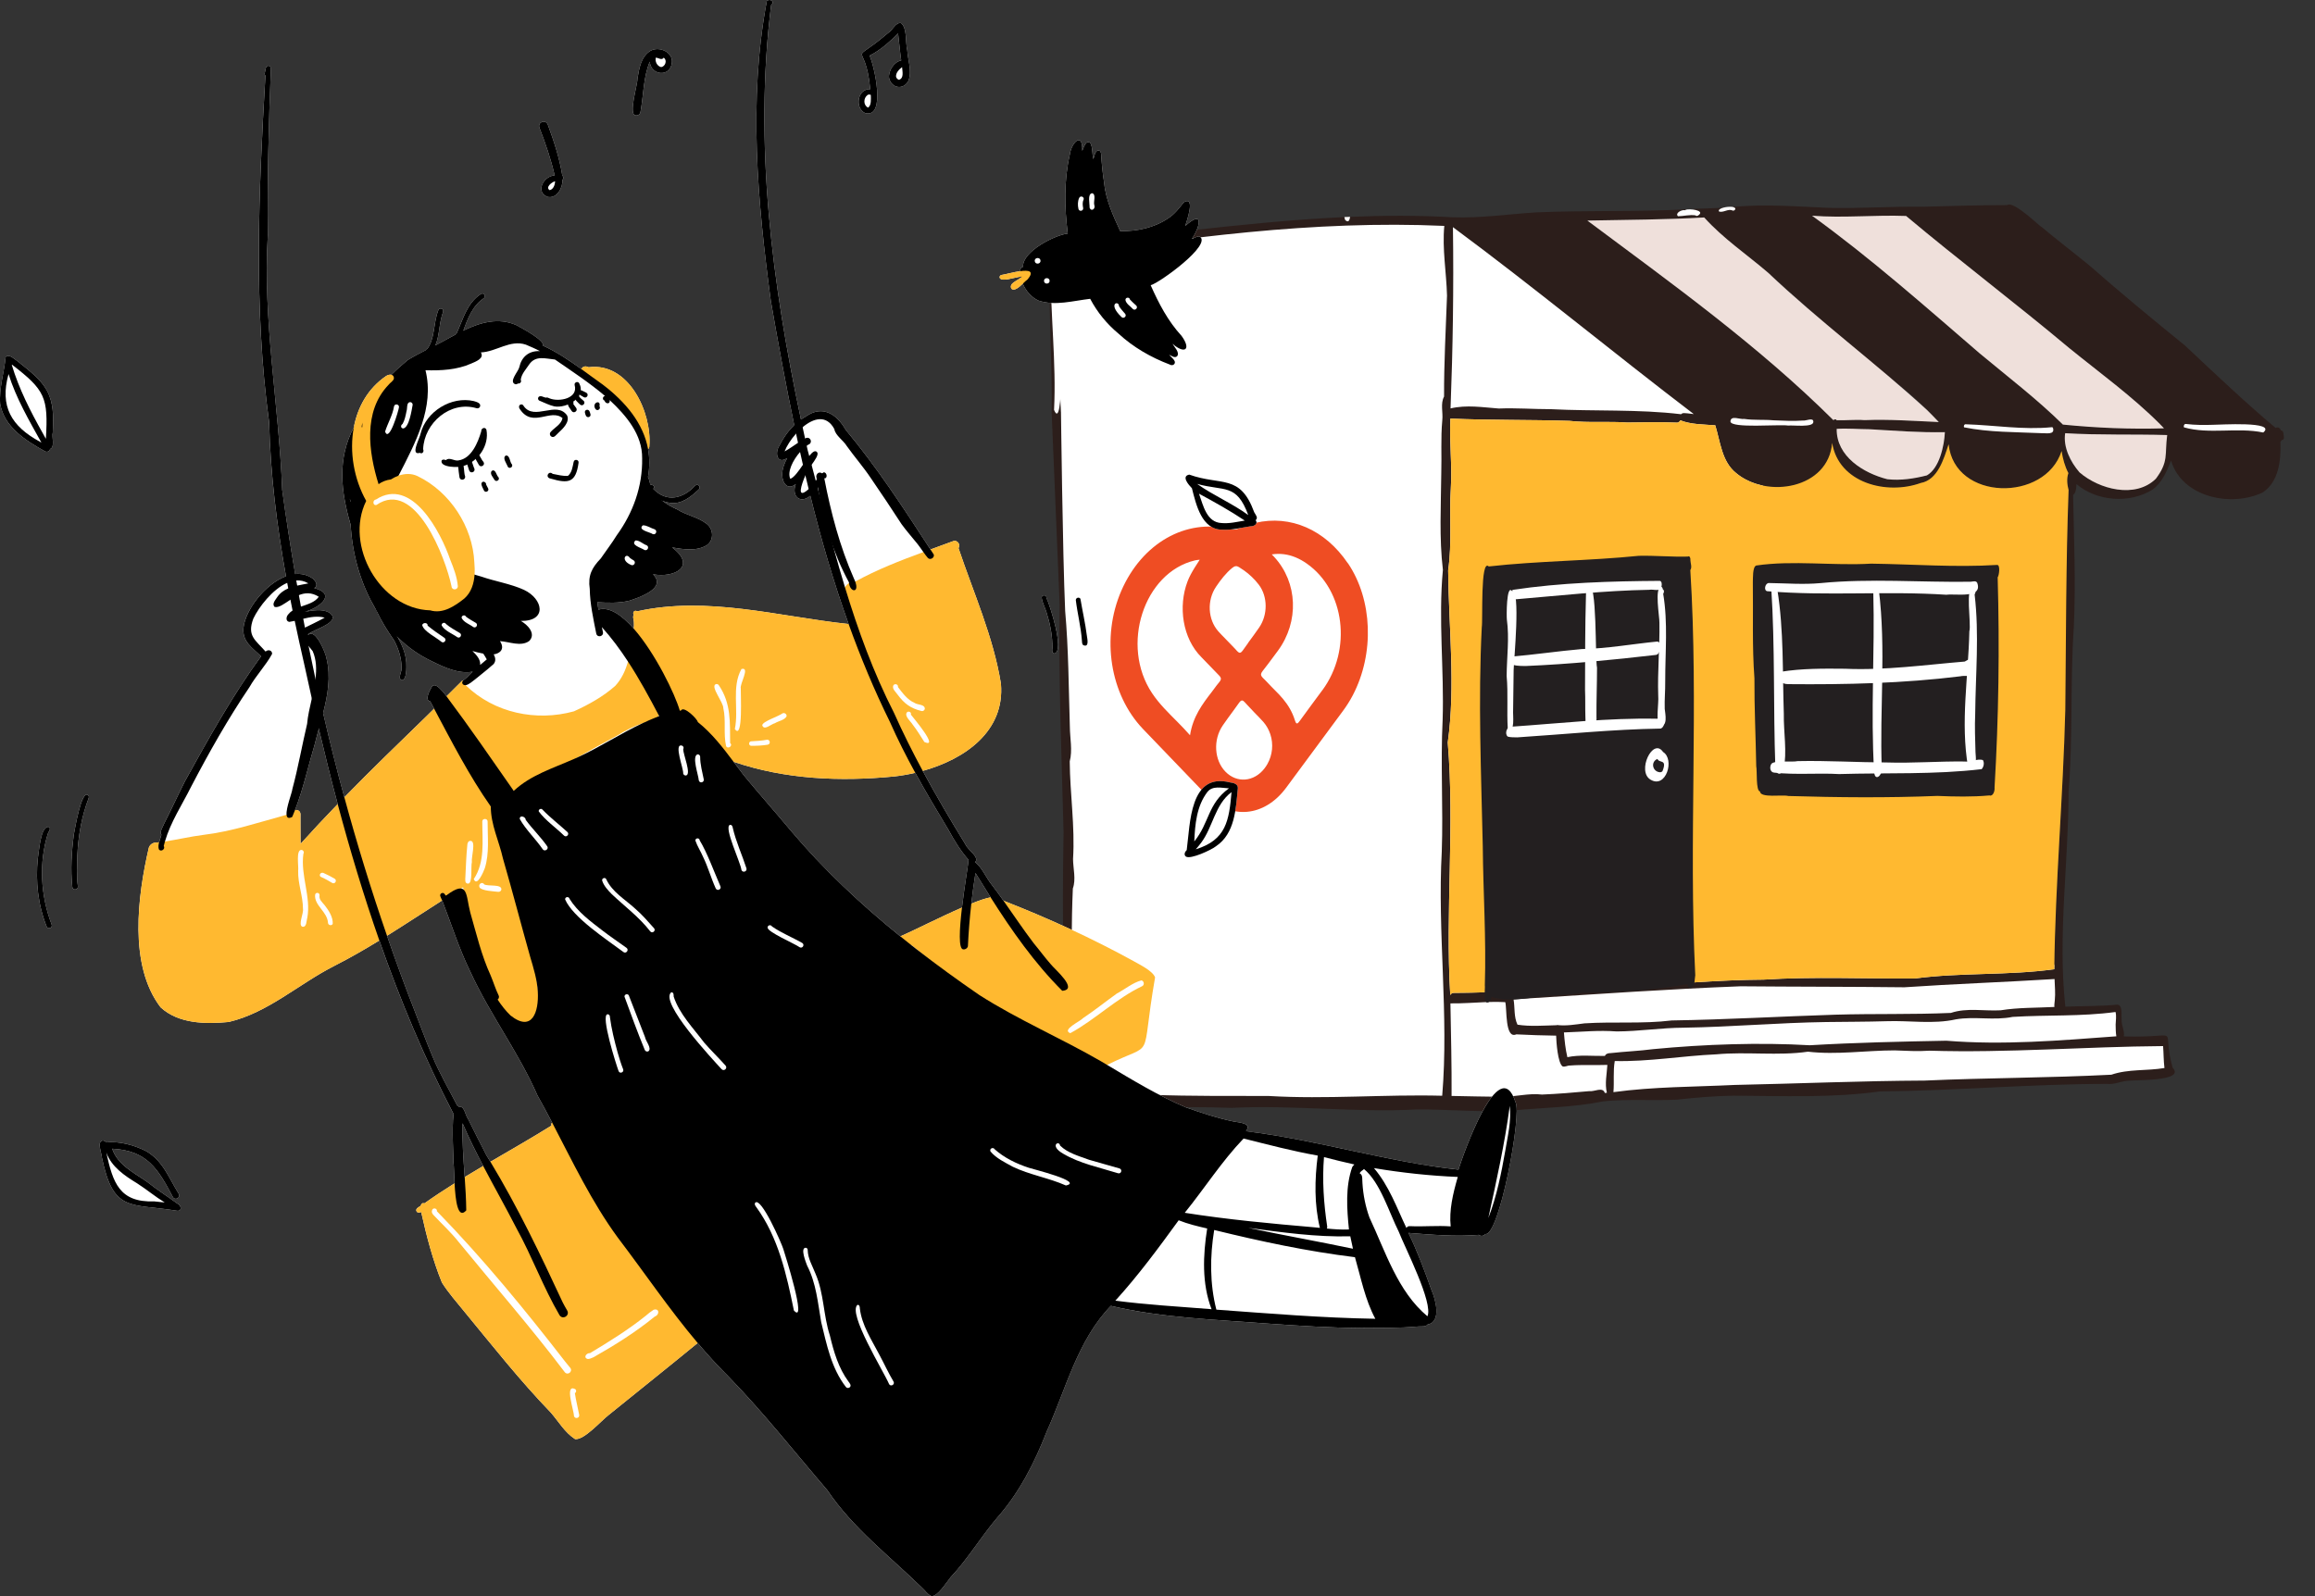 <svg width="290" height="200" viewBox="0 0 290 200" fill="none" xmlns="http://www.w3.org/2000/svg">
<rect x="0" y="0" width="290" height="200" fill="#333333" stroke="none"/>
<path d="M172.438 27.686L181.453 28.047L183.617 27.686L215.352 51.847L257.905 121.808L258.265 126.496H265.117L265.838 130.463H271.248L271.608 134.069L259.708 135.511L226.531 136.232L197.681 137.675H181.093L134.212 138.036L133.491 116.038V94.761L131.688 32.014L140.343 30.571L156.571 28.768L172.438 27.686Z" fill="white"/>
<path d="M168.843 70.578C165.978 66.344 161.632 64.493 157.273 65.514C156.601 65.672 155.924 65.896 155.256 66.195C154.87 66.365 154.521 66.398 154.135 66.323C154.093 66.315 154.052 66.307 154.015 66.294C148.539 64.933 143.047 68.079 140.465 74.032C137.925 79.881 139.037 86.996 143.176 91.338C144.454 92.675 145.737 94.004 147.016 95.336C147.198 95.527 147.381 95.718 147.564 95.905C148.539 96.922 149.515 97.939 150.49 98.952C150.71 99.18 150.926 99.408 151.146 99.632C154.16 102.763 158.39 102.376 161.105 98.719C163.479 95.519 165.841 92.302 168.216 89.101C168.677 88.478 169.1 87.818 169.465 87.117C172.197 81.886 171.944 75.141 168.855 70.574L168.843 70.578ZM156.377 80.533C156.14 80.857 155.903 81.18 155.675 81.513C155.467 81.811 155.31 81.857 155.119 81.716C155.065 81.674 155.011 81.621 154.949 81.554C154.878 81.475 154.807 81.396 154.737 81.317L154.019 80.57L153.998 80.549C153.898 80.446 153.799 80.346 153.703 80.246C153.658 80.197 153.612 80.151 153.566 80.105L153.421 79.952C153.143 79.669 152.865 79.391 152.603 79.092C151.304 77.606 151.179 75.24 152.329 73.526C152.628 73.086 152.935 72.654 153.267 72.26C153.608 71.853 153.969 71.479 154.372 71.151C154.666 70.919 154.895 70.869 155.193 71.052C155.405 71.18 155.613 71.317 155.816 71.463C155.816 71.463 155.82 71.463 155.824 71.467C156.518 71.961 157.145 72.55 157.688 73.26C158.817 74.738 158.834 77.025 157.742 78.619C157.298 79.275 156.825 79.898 156.364 80.533H156.377ZM151.835 86.656C150.623 88.221 149.432 89.798 149.075 92.131C149.066 92.119 149.054 92.111 149.046 92.098C148.539 91.517 148.02 90.986 147.505 90.463C146.364 89.313 145.235 88.225 144.326 86.868C140.316 80.882 143.28 71.732 149.697 70.217C149.855 70.176 150.021 70.167 150.291 70.134C149.876 70.778 149.486 71.367 149.162 71.981C149.012 72.26 148.88 72.546 148.767 72.845C147.568 75.979 148.124 79.985 150.507 82.355C151.254 83.103 151.972 83.895 152.719 84.643C152.773 84.697 152.819 84.751 152.852 84.8C152.993 85.004 152.973 85.191 152.757 85.448C152.495 85.751 152.259 86.087 152.014 86.415C151.956 86.494 151.893 86.573 151.835 86.652V86.656ZM158.39 96.303C157.074 97.984 154.936 98.155 153.512 96.694C152.105 95.249 151.943 92.704 153.176 90.898C153.608 90.263 154.069 89.649 154.521 89.03C154.753 88.715 154.986 88.395 155.21 88.072C155.405 87.789 155.567 87.702 155.762 87.835C155.816 87.876 155.874 87.926 155.937 87.997C156.036 88.109 156.136 88.221 156.24 88.329L156.555 88.661L157.169 89.313C157.535 89.695 157.917 90.06 158.265 90.463C158.664 90.923 158.95 91.446 159.133 91.999C159.54 93.227 159.415 94.601 158.759 95.751C158.651 95.938 158.531 96.125 158.39 96.299V96.303ZM165.654 86.477C164.712 87.764 163.753 89.034 162.819 90.334C162.753 90.425 162.691 90.504 162.637 90.558C162.45 90.741 162.334 90.658 162.201 90.226C162.039 89.703 161.823 89.225 161.57 88.785C161.076 87.922 160.432 87.2 159.743 86.523C159.415 86.203 159.1 85.863 158.78 85.527L158.589 85.328C158.46 85.191 158.332 85.062 158.199 84.937C158.141 84.883 158.091 84.825 158.058 84.775C157.904 84.547 157.958 84.348 158.174 84.074C158.415 83.767 158.651 83.46 158.888 83.148C159.295 82.613 159.693 82.073 160.092 81.529C162.761 77.889 162.566 72.994 159.631 69.798C159.527 69.686 159.419 69.578 159.311 69.466H159.332C160.391 69.308 161.375 69.457 162.3 69.839C162.786 70.039 163.255 70.304 163.703 70.62C168.481 73.97 169.386 81.405 165.663 86.473L165.654 86.477Z" fill="#EF4D23"/>
<path d="M132.744 75.796C132.586 85.307 132.997 94.8 133.234 104.307C133.022 115.394 133.25 126.528 133.686 137.599C131.42 140.268 142.657 138.666 144.01 138.737C147.439 138.728 150.868 138.699 154.297 138.82C162.022 138.434 169.735 139.43 177.452 139.019C181.545 138.986 185.647 139.43 189.736 139.123C193.434 138.786 197.253 138.741 200.865 137.998C203.912 137.686 207.005 137.94 210.064 137.79C212.434 137.533 214.813 137.321 217.208 137.292C223.269 137.325 229.508 137.591 235.478 136.761C244.98 136.665 254.474 135.822 263.98 135.814C264.818 135.922 265.586 135.519 266.408 135.441C267.276 135.275 273.847 135.565 272.162 133.776C270.605 128.238 273.76 130.102 266.055 129.866C266.176 129.131 265.707 128.458 265.781 127.707C265.703 127.171 265.952 126.013 265.267 125.885C263.1 126.092 260.908 126.051 258.724 126.138C257.761 117.204 259.119 108.167 259.135 99.197C259.683 92.364 259.322 85.39 259.791 78.528C260.036 73.023 259.812 67.514 259.696 62.018C260.057 61.79 260.107 61.093 260.115 60.657C262.685 62.832 266.761 63.135 269.63 61.358C270.833 60.511 271.435 59.034 271.967 57.709C273.332 62.325 279.505 63.6 283.47 61.699C285.508 60.304 285.745 57.61 285.67 55.347C285.745 55.285 285.807 55.206 285.861 55.119C286.039 55.156 286.122 54.949 286.106 54.799C286.035 54.496 286.126 53.936 285.707 53.932C285.666 53.633 285.321 53.45 285.072 53.625C281.162 50.345 277.421 46.771 273.694 43.28C269.663 40.009 265.653 36.7 261.755 33.276C259.762 31.648 257.72 30.087 255.748 28.439C255.657 28.51 252.253 25.093 251.439 25.7C247.944 25.7 244.44 25.812 240.928 25.903C236.976 25.845 232.983 26.148 229.023 26.044C225.017 25.87 220.998 25.546 216.997 25.936C216.984 25.936 216.972 25.936 216.959 25.936C216.955 25.957 216.951 25.978 216.943 25.998C216.943 26.007 216.938 26.015 216.934 26.023C216.934 26.036 216.926 26.052 216.918 26.061C216.909 26.081 216.901 26.098 216.889 26.11C216.88 26.123 216.876 26.135 216.864 26.144C216.797 26.227 216.714 26.268 216.627 26.268C216.594 26.268 216.565 26.264 216.532 26.252C216.498 26.239 216.469 26.223 216.44 26.198C216.424 26.185 216.411 26.173 216.399 26.156C216.357 26.115 216.324 26.056 216.295 25.986C216.166 25.998 216.038 26.007 215.913 26.015C214.655 26.11 213.393 26.115 212.136 26.173C212.136 26.206 212.127 26.239 212.123 26.268C212.065 26.58 211.886 26.737 211.704 26.717C211.704 26.717 211.7 26.717 211.696 26.717C211.658 26.717 211.625 26.7 211.588 26.683C211.467 26.625 211.363 26.484 211.309 26.256C211.309 26.247 211.309 26.239 211.305 26.231C205.066 26.55 198.798 26.347 192.55 26.605C189.022 26.82 185.514 27.352 181.973 27.227C177.714 26.978 173.421 26.991 169.125 27.173C168.888 27.181 168.652 27.19 168.415 27.202C161.964 27.501 155.497 28.165 149.079 28.879C148.834 28.908 148.585 28.933 148.34 28.962C146.725 29.141 145.114 29.323 143.508 29.502C140.341 30 137.198 30.594 134.002 30.876C132.931 31.034 130.457 30.893 131.54 32.611C131.457 34.957 131.474 37.302 131.523 39.648C131.532 40.038 131.544 40.428 131.553 40.818C131.598 42.624 131.656 44.434 131.698 46.24C131.71 46.7 131.719 47.161 131.727 47.618C131.752 48.959 131.76 50.3 131.739 51.64M238.774 27.061C245.503 32.703 252.498 37.983 259.223 43.624C260.659 44.791 262.124 45.928 263.577 47.082C264.063 47.464 264.544 47.85 265.026 48.24C266.23 49.212 267.417 50.204 268.563 51.238C268.762 51.416 268.957 51.595 269.152 51.777C269.339 51.947 269.526 52.122 269.708 52.3C270.178 52.749 270.634 53.205 271.087 53.674C266.852 53.807 262.639 53.625 258.421 53.205C255.159 49.992 251.493 47.199 247.973 44.264C241.119 38.361 234.34 32.342 226.993 27.032C230.924 27.343 234.838 26.916 238.774 27.065V27.061ZM243.606 54.579C243.606 54.833 243.618 55.09 243.564 55.318C243.519 55.484 243.469 55.671 243.415 55.875C243.203 56.659 242.921 57.643 242.489 58.419C242.489 58.419 242.489 58.423 242.485 58.428C242.194 58.947 241.829 59.37 241.377 59.569C239.778 59.976 238.072 60.233 236.424 60.047C236.146 59.976 235.864 59.893 235.581 59.797C235.486 59.764 235.391 59.731 235.299 59.698C235.204 59.665 235.112 59.627 235.017 59.594C234.876 59.54 234.735 59.482 234.598 59.42C234.502 59.378 234.411 59.337 234.32 59.295C234.228 59.254 234.133 59.208 234.046 59.162C233.863 59.071 233.68 58.975 233.506 58.872C233.419 58.822 233.332 58.768 233.244 58.714C233.157 58.66 233.07 58.606 232.987 58.552C232.734 58.386 232.489 58.208 232.256 58.013C232.178 57.95 232.103 57.884 232.028 57.817C230.857 56.775 230.06 55.414 230.085 53.733C231.447 53.645 232.862 53.774 234.174 53.778C237.628 53.973 240.326 54.206 243.639 54.152C243.614 54.285 243.61 54.43 243.61 54.575L243.606 54.579ZM213.485 27.248C215.843 29.876 218.827 31.881 221.496 34.172C223.672 36.136 225.855 38.091 228.068 40.013C228.093 40.038 228.122 40.059 228.147 40.079C229.446 41.208 230.758 42.329 232.078 43.433C233.585 44.749 235.146 45.978 236.69 47.228C238.853 48.979 240.982 50.769 242.875 52.877C239.778 52.74 236.661 52.512 233.572 52.637C232.41 52.545 231.239 52.691 230.073 52.645C230.006 52.495 229.815 52.495 229.691 52.628C229.678 52.628 229.666 52.628 229.654 52.628C220.255 43.288 209.446 35.542 198.848 27.63C203.729 27.534 208.611 27.522 213.485 27.244V27.248ZM182.006 28.46C192.243 36.04 202.048 44.164 212.177 51.885C211.907 51.856 211.637 51.827 211.368 51.79C211.11 51.782 210.786 51.686 210.595 51.906C205.274 51.263 199.682 51.549 194.273 51.271C192.098 51.271 189.927 51.101 187.751 51.188C185.726 51.038 183.729 50.702 181.711 51.175C182.002 43.504 182.114 36.102 182.01 28.46H182.006ZM132.076 52.894C132.229 53.01 132.387 52.981 132.52 52.882L132.076 52.894ZM132.906 51.628C132.877 51.097 132.848 50.561 132.823 50.026C132.549 44.127 132.52 38.182 132.059 32.296C132.08 32.296 132.096 32.288 132.117 32.288C148.274 29.801 164.546 27.568 180.927 28.306C180.653 31.221 181.193 34.127 181.267 37.041C181.118 41.254 180.881 45.468 180.898 49.689C180.416 50.582 180.79 51.694 180.674 52.674C180.47 54.882 180.616 57.083 180.549 59.299C180.512 63.322 180.279 67.423 180.752 71.408C180.163 77.668 180.923 83.941 180.719 90.209C180.445 95.705 180.802 101.201 180.611 106.698C180.051 116.889 181.516 127.134 180.665 137.3C173.405 137.113 166.173 137.761 158.913 137.329C154.052 137.309 149.195 137.367 144.347 137.184C141.113 137.288 137.858 137.707 134.624 137.446C134.463 128.745 134.022 120.035 134.396 111.326C134.811 110.172 134.429 108.84 134.421 107.636C134.674 103.539 134.039 99.487 134.006 95.406C134.371 94.02 134.031 92.501 134.022 91.073C133.869 86.232 133.861 81.379 133.433 76.547C133.113 69.229 132.91 51.632 132.91 51.632M201.297 136.927C201.21 136.935 201.122 136.943 201.035 136.952C200.782 136.134 199.719 136.819 199.092 136.723C197.121 136.906 195.149 137.068 193.173 137.151C191.463 136.947 189.81 137.454 188.113 137.433C186.02 137.412 183.932 137.367 181.84 137.325C181.861 133.44 181.765 129.633 181.695 125.727C183.198 125.748 184.704 125.623 186.17 125.565C186.29 125.565 186.415 125.557 186.535 125.552C187.224 125.532 187.901 125.532 188.565 125.573C188.793 126.391 188.503 130.243 189.947 129.608C191.604 129.691 193.272 129.749 194.937 129.77C194.954 130.542 195.141 133.228 195.751 133.626C196.025 133.73 196.361 133.498 196.668 133.514C198.221 133.394 199.794 133.494 201.355 133.436C201.288 134.598 201.014 135.777 201.293 136.931L201.297 136.927ZM189.599 125.22C190.118 125.187 190.641 125.154 191.16 125.121C200.118 124.564 209.064 123.925 218.034 123.585C224.88 123.647 231.717 123.63 238.562 123.709C244.814 123.282 251.119 123.066 257.375 122.676C257.396 123.547 257.5 124.427 257.404 125.345C257.384 125.615 257.321 125.905 257.355 126.175C255.105 126.295 252.838 126.233 250.617 126.594C248.542 126.711 246.395 126.246 244.386 126.922C239.583 127.134 234.768 127.001 229.944 127.142C223.103 127.358 216.27 127.761 209.421 127.865C205.784 128.313 202.123 127.993 198.482 128.23C197.324 128.375 196.187 128.579 195.028 128.437C195.028 128.437 195.028 128.437 195.028 128.442C195.02 128.45 195.012 128.458 195.008 128.462C193.38 128.504 191.683 128.645 190.097 128.396C189.624 127.404 189.785 126.3 189.607 125.245V125.216L189.599 125.22ZM270.97 131.069C271.041 131.987 271.029 132.912 271.141 133.826C268.916 134.204 266.657 133.925 264.49 134.664C256.707 135.067 248.89 135.05 241.111 135.399C233.174 135.436 225.233 135.781 217.295 135.947C212.231 136.196 207.158 136.159 202.115 136.848C202.227 135.532 202.056 134.237 202.281 132.95C206.552 133.049 210.741 132.298 215.008 132.111C218.794 131.758 222.779 132.323 226.478 131.779C230.094 132.198 233.709 131.621 237.333 131.617C238.795 131.671 240.256 131.758 241.717 131.655C251.468 131.954 261.219 131.148 270.97 131.078V131.069ZM265.013 126.806C265.142 127.325 265.043 127.86 265.026 128.388C265.034 128.873 265.034 129.372 265.113 129.853C258.035 130.38 250.916 130.982 243.822 130.405C238.114 130.513 232.418 130.638 226.71 130.974C220.43 130.609 213.555 130.841 207.096 131.46C205.323 131.692 203.534 131.758 201.762 131.958C201.463 131.958 201.16 132.032 201.048 132.311C199.479 132.34 197.889 132.14 196.344 132.468C196.104 131.455 195.992 130.405 195.913 129.367C198.515 129.28 200.134 129.077 202.538 129.243C205.344 129.23 208.084 128.786 210.894 128.774C217.013 128.678 222.621 128.155 228.74 128.064C231.273 128.027 233.801 128.039 236.333 127.96C239.21 127.856 242.186 128.363 245.013 127.728C247.363 127.325 249.77 127.902 252.124 127.42C256.416 127.159 260.742 127.387 265.009 126.806H265.013ZM258.72 88.889C258.45 99.749 257.467 110.587 257.338 121.447C251.555 122.252 245.661 121.837 239.882 122.605C233.56 122.647 227.229 122.352 220.915 122.75C218.026 122.763 215.145 122.912 212.264 123.091C210.288 123.211 208.312 123.344 206.332 123.456C200.674 123.614 195.016 123.51 189.404 124.378C188.777 124.033 187.901 124.311 187.195 124.27C186.792 124.299 186.394 124.32 185.991 124.336C184.684 124.394 183.376 124.398 182.068 124.411C181.923 124.394 181.778 124.51 181.67 124.681C181.043 114.12 182.247 103.584 181.359 93.04C182.351 85.983 181.479 78.623 181.408 71.471C181.915 67.988 181.52 64.638 181.745 61.159C181.923 58.079 181.55 55.646 181.691 52.45C186.66 52.67 191.612 52.578 196.598 52.736C199.001 53.002 201.425 52.774 203.841 52.944C205.934 52.923 208.026 52.869 210.118 52.96C210.28 52.935 210.413 52.824 210.504 52.674C211.845 53.197 213.435 53.181 214.871 53.292C215.51 55.352 215.677 57.838 217.486 59.279C220.363 61.69 225.311 61.595 227.877 59.071C227.981 58.967 228.08 58.863 228.176 58.751C228.242 58.677 228.304 58.602 228.363 58.523C228.454 58.407 228.541 58.286 228.62 58.162C228.674 58.079 228.728 57.996 228.778 57.909C228.852 57.78 228.923 57.647 228.989 57.51C229.056 57.373 229.114 57.228 229.168 57.087C229.205 56.991 229.238 56.892 229.268 56.792C229.392 56.389 229.475 55.962 229.512 55.501C229.533 55.621 229.554 55.733 229.579 55.85C229.604 55.966 229.633 56.078 229.662 56.186C229.691 56.298 229.728 56.406 229.762 56.514C229.815 56.676 229.874 56.829 229.94 56.983C229.969 57.049 229.998 57.116 230.027 57.182C230.065 57.265 230.106 57.344 230.148 57.427C230.185 57.493 230.218 57.56 230.256 57.622C230.289 57.68 230.322 57.739 230.359 57.792C230.513 58.037 230.679 58.266 230.862 58.481C230.928 58.565 230.999 58.639 231.069 58.718C231.464 59.137 231.916 59.503 232.406 59.81C232.543 59.893 232.676 59.972 232.817 60.051C232.958 60.125 233.099 60.196 233.244 60.267C233.344 60.312 233.439 60.354 233.539 60.395C233.875 60.536 234.224 60.653 234.581 60.752C234.602 60.761 234.627 60.765 234.647 60.773C234.847 60.827 235.05 60.877 235.254 60.914C235.308 60.922 235.361 60.935 235.415 60.943C235.536 60.964 235.652 60.985 235.772 61.001C236.611 61.122 237.47 61.138 238.313 61.047C238.458 61.03 238.599 61.014 238.745 60.993C238.886 60.972 239.027 60.947 239.168 60.922C239.309 60.893 239.45 60.864 239.587 60.831C239.936 60.748 240.277 60.648 240.604 60.528C242.734 60.146 243.494 57.523 244.1 55.671C244.17 56.364 244.345 56.991 244.598 57.552C244.639 57.647 244.685 57.739 244.731 57.826C244.756 57.871 244.776 57.917 244.801 57.959C244.901 58.137 245.009 58.303 245.121 58.465C245.291 58.71 245.482 58.934 245.69 59.146C245.756 59.212 245.831 59.283 245.901 59.349C245.972 59.416 246.047 59.478 246.121 59.544C246.196 59.606 246.271 59.665 246.35 59.727C246.466 59.814 246.586 59.901 246.711 59.98C246.835 60.059 246.96 60.138 247.089 60.208C247.176 60.254 247.263 60.3 247.35 60.35C247.483 60.416 247.616 60.478 247.753 60.536C250.638 61.769 254.515 61.23 256.757 58.971C256.823 58.905 256.89 58.839 256.952 58.768C257.014 58.697 257.076 58.627 257.139 58.552C257.321 58.336 257.487 58.104 257.637 57.859C257.786 57.614 257.923 57.357 258.039 57.083C258.118 56.9 258.189 56.713 258.247 56.522C258.396 57.489 258.658 58.448 259.098 59.287C259.086 59.324 259.073 59.362 259.061 59.399C259.04 59.474 259.019 59.548 259.003 59.627C258.994 59.665 258.99 59.702 258.982 59.743C258.978 59.781 258.973 59.822 258.965 59.86C258.965 59.897 258.957 59.939 258.957 59.98C258.944 60.159 258.949 60.337 258.957 60.516C258.969 60.665 258.99 60.815 259.015 60.964C259.015 60.964 259.015 60.964 259.015 60.968C259.027 61.043 259.044 61.117 259.057 61.188C259.073 61.263 259.09 61.342 259.106 61.416C258.77 70.57 258.791 79.723 258.695 88.893L258.72 88.889ZM271.344 56.389C271.344 56.522 271.352 56.63 271.357 56.717C271.327 57.087 271.273 57.431 271.199 57.755C271.19 57.792 271.178 57.834 271.17 57.871C271.149 57.95 271.128 58.029 271.103 58.104C271.087 58.154 271.07 58.208 271.049 58.261C270.867 58.809 270.609 59.279 270.294 59.673C269.592 60.557 268.6 61.084 267.492 61.3C267.4 61.317 267.309 61.333 267.218 61.35C267.168 61.354 267.118 61.362 267.068 61.367C265.528 61.558 263.805 61.192 262.328 60.404C262.319 60.395 262.307 60.391 262.299 60.387C261.344 59.872 260.489 59.175 259.849 58.336C259.193 57.477 258.762 56.468 258.683 55.343C258.683 55.322 258.683 55.306 258.679 55.289C258.658 54.961 258.67 54.629 258.708 54.285C262.967 54.538 267.226 54.393 271.485 54.517C271.332 55.102 271.327 55.887 271.34 56.389H271.344Z" fill="#2C1E1B"/>
<path d="M241.41 51.387C241.854 51.823 242.373 52.363 242.875 52.886C239.778 52.749 236.665 52.52 233.572 52.645C232.41 52.554 231.239 52.699 230.073 52.653C230.011 52.508 229.816 52.504 229.691 52.637C229.679 52.637 229.666 52.637 229.658 52.637C220.255 43.297 209.45 35.55 198.848 27.638C203.729 27.543 208.611 27.53 213.485 27.248C215.843 29.876 218.827 31.881 221.497 34.176C227.873 40.229 234.942 45.455 241.41 51.387Z" fill="#EFE0DB"/>
<path d="M243.635 54.156C243.552 55.858 242.962 58.66 241.377 59.569C239.778 59.976 238.072 60.238 236.424 60.047C233.423 59.283 230.031 57.187 230.081 53.737C231.443 53.65 232.858 53.779 234.17 53.783C237.624 53.978 240.322 54.21 243.635 54.152V54.156Z" fill="#EFE0DB"/>
<path d="M271.484 54.513C271.156 57.045 271.688 57.797 270.065 59.989C267.495 62.513 262.954 61.313 260.5 59.192C259.375 57.892 258.433 56.02 258.703 54.281C262.962 54.538 267.221 54.389 271.48 54.513H271.484Z" fill="#EFE0DB"/>
<path d="M270.58 53.144C270.75 53.318 270.92 53.496 271.086 53.671C266.848 53.799 262.639 53.621 258.421 53.202C255.158 49.989 251.493 47.195 247.972 44.26C241.119 38.357 234.34 32.338 226.992 27.028C230.923 27.34 234.838 26.912 238.777 27.061C245.502 32.703 252.501 37.983 259.226 43.625C263.054 46.734 267.089 49.648 270.584 53.144H270.58Z" fill="#EFE0DB"/>
<path d="M259.132 61.392C258.796 70.55 258.816 79.711 258.721 88.885C258.451 99.745 257.467 110.584 257.338 121.443C251.556 122.249 245.661 121.834 239.883 122.606C233.56 122.647 227.23 122.348 220.916 122.751C216.047 122.772 211.202 123.183 206.329 123.457C200.67 123.619 195.017 123.511 189.404 124.378C188.777 124.034 187.901 124.316 187.196 124.27C185.49 124.387 183.775 124.395 182.073 124.411C181.928 124.395 181.783 124.511 181.675 124.681C181.048 114.116 182.252 103.585 181.363 93.041C182.355 85.984 181.488 78.624 181.413 71.471C181.92 67.988 181.525 64.638 181.749 61.16C181.928 58.08 181.554 55.647 181.691 52.45C186.66 52.67 191.613 52.579 196.598 52.737C199.006 53.002 201.426 52.774 203.842 52.944C205.934 52.919 208.026 52.87 210.119 52.961C210.281 52.94 210.413 52.824 210.505 52.675C211.846 53.202 213.435 53.181 214.872 53.293C215.511 55.352 215.677 57.839 217.487 59.279C221.381 62.538 229.052 61.218 229.513 55.502C230.335 60.541 236.346 62.06 240.609 60.52C242.739 60.139 243.498 57.515 244.104 55.663C244.843 62.795 256.209 62.932 258.256 56.514C258.405 57.482 258.667 58.441 259.107 59.279C258.874 59.947 258.949 60.703 259.128 61.392H259.132Z" fill="#FFB930"/>
<path d="M193.878 105.112C193.94 103.655 195.426 103.103 195.322 104.946C195.26 106.403 193.774 106.955 193.878 105.112Z" fill="white"/>
<path d="M132.042 51.358C132.34 45.373 131.568 39.474 131.631 33.504C131.68 33.151 131.552 31.686 132.05 31.798C132.531 34.729 132.531 37.896 132.926 40.893C132.938 41.433 133.274 54.385 132.042 51.363V51.358Z" fill="white"/>
<path d="M149.071 28.876C149.038 29.258 148.901 29.503 148.59 29.507C148.49 29.328 148.403 29.15 148.328 28.959" fill="white"/>
<path d="M169.12 27.169C169.057 27.684 168.883 27.921 168.501 27.555C168.468 27.435 168.435 27.319 168.406 27.198" fill="white"/>
<path d="M194.356 109.205C194.21 108.669 194.302 108.101 194.302 107.553C192.89 109.508 192.047 100.703 193.924 101.737C194.335 102.571 193.949 103.596 194.04 104.501C194.202 103.904 194.289 101.629 195.306 102.359C195.779 101.824 196.19 102.513 196.24 102.982C196.967 102.343 197.415 101.322 198.191 100.803C199.524 101.434 197.813 103.161 197.477 103.983C198.316 104.867 197.369 105.95 196.385 106.129C196.228 106.477 196.074 106.83 195.921 107.179C196.489 107.416 196.066 108.976 195.422 108.433C195.331 108.906 194.775 110.106 194.351 109.205H194.356Z" fill="#F7941D"/>
<path d="M217.03 26.381C216.491 26.099 215.847 26.717 215.324 26.485C215.245 26.269 215.532 26.107 215.909 26.012C216.254 25.924 216.677 25.891 216.956 25.92C216.968 25.92 216.981 25.92 216.993 25.92C217.113 25.937 217.205 25.966 217.246 26.007C217.578 26.111 217.246 26.493 217.026 26.377L217.03 26.381Z" fill="white"/>
<path d="M212.983 26.717C212.917 26.916 212.56 27.19 212.385 26.983C211.642 26.875 210.928 27.087 210.202 27.095C209.787 26.692 210.704 26.24 211.078 26.344C211.115 26.302 211.198 26.273 211.306 26.252C211.327 26.252 211.343 26.244 211.364 26.244C211.559 26.219 211.829 26.223 212.086 26.261C212.095 26.261 212.107 26.261 212.12 26.261C212.593 26.327 213.037 26.485 212.983 26.717Z" fill="white"/>
<path d="M212.364 122.228C212.269 122.726 212.364 123.406 211.903 123.751C211.629 123.938 211.372 123.589 211.401 123.311C207.046 124.096 202.663 124.37 198.242 124.394C197.092 124.581 195.938 124.652 194.776 124.739C192.123 124.789 189.462 125.744 186.838 124.913C186.801 125.208 186.635 125.623 186.29 125.623C185.784 125.561 186.066 123.871 186.004 123.444C186.191 117.64 185.796 111.845 185.747 106.046C185.547 96.909 185.157 87.752 185.622 78.598C185.772 77.748 185.419 69.927 186.498 70.977C192.75 70.279 199.051 70.279 205.307 69.644C207.345 69.599 209.384 69.798 211.422 69.74C211.7 69.59 211.783 69.989 211.754 70.18C211.766 70.587 211.991 71.064 211.746 71.438C212.808 88.329 211.526 105.328 212.368 122.223L212.364 122.228Z" fill="#231F20"/>
<path d="M250.144 70.789C250.622 70.698 250.427 72.13 250.248 72.338C250.497 81.097 250.373 89.947 249.858 98.669C249.912 99.15 249.642 99.819 249.223 99.669C247.06 99.868 244.864 99.823 242.693 99.731C236.47 99.981 230.252 99.927 224.025 99.74C223.257 99.54 220.517 100.034 220.472 99.171C219.94 99.1 220.131 96.589 220.003 96.008C219.94 92.33 219.758 88.664 219.778 84.991C219.479 80.989 219.633 76.966 219.579 72.952C219.604 72.491 219.525 71.018 220.007 70.86C224.594 70.183 229.658 70.906 234.399 70.627C239.629 70.698 244.976 71.113 250.144 70.789Z" fill="#231F20"/>
<path d="M206.759 97.69C205.008 96.653 207.058 92.348 208.333 94.224C209.827 95.146 208.706 98.874 206.759 97.69ZM207.926 96.769C208.063 96.769 208.221 96.715 208.291 96.586C208.279 96.603 208.266 96.624 208.254 96.64C208.893 95.046 207.843 95.673 207.631 95.096C206.743 95.453 207 96.686 207.926 96.765V96.769Z" fill="white"/>
<path d="M188.879 91.305C188.742 89.134 188.938 86.897 188.738 84.709C188.755 82.305 189.091 79.997 188.767 77.644C188.713 77.224 188.709 73.189 189.402 74.053C190.523 73.762 189.631 82.882 189.614 83.954C189.589 85.639 189.564 87.324 189.548 89.005C189.494 89.504 189.842 91.994 188.879 91.309V91.305Z" fill="white"/>
<path d="M207.938 91.019C207.365 90.43 207.818 88.109 207.727 87.192C207.623 84.136 207.93 81.102 207.876 78.046C207.901 77.312 207.22 73.576 208.1 73.534C208.241 73.551 208.283 73.713 208.299 73.841C208.499 73.958 208.47 74.236 208.349 74.406C208.959 78.046 208.594 81.695 208.602 85.357C208.615 86.61 208.503 87.632 208.54 88.823C208.607 89.491 208.964 91.019 207.938 91.015V91.019Z" fill="white"/>
<path d="M190.027 92.393C189.645 92.377 189.246 92.41 188.877 92.298C188.474 91.987 188.719 91.069 189.255 91.061C195.361 90.65 201.438 89.936 207.561 90.06C207.835 90.048 208.234 89.795 208.4 90.123C208.566 90.496 208.458 91.152 208.031 91.293C202.015 91.385 196.029 92.011 190.031 92.397L190.027 92.393Z" fill="white"/>
<path d="M189.81 75.099C189.628 75.087 189.412 75.108 189.267 74.979C189.354 74.912 189.437 74.846 189.524 74.78C189.503 74.489 189.478 74.203 189.458 73.916C195.543 72.999 201.791 72.825 207.939 72.783C208.184 72.853 208.184 73.206 208.15 73.414C208.072 74.252 207.15 73.783 206.598 73.904C200.985 73.999 195.406 74.63 189.815 75.099H189.81Z" fill="white"/>
<path d="M198.893 91.393C198.474 90.99 198.665 90.305 198.602 89.799C198.565 88.686 198.606 87.578 198.557 86.465C198.573 82.517 198.557 78.574 198.673 74.626C198.681 74.211 198.677 73.696 198.984 73.381C200.093 72.617 199.81 82.58 200.059 83.663C200.059 85.722 199.972 87.781 199.989 89.84C200.068 90.413 199.682 91.853 198.893 91.393Z" fill="white"/>
<path d="M191.159 83.447C190.428 83.459 188.237 83.472 189.158 82.289C192.13 82.048 195.144 81.591 198.141 81.33C201.325 81.272 204.439 80.699 207.598 80.388C208.287 80.433 208.021 81.981 207.452 82.06C202.039 82.687 196.601 83.223 191.159 83.451V83.447Z" fill="white"/>
<path d="M234.772 96.718C234.32 89.225 234.872 81.724 234.668 74.219C234.56 73.484 235.278 72.538 235.357 73.862C236.291 81.334 235.444 88.86 235.731 96.345C235.797 97.129 234.876 98.005 234.772 96.718Z" fill="white"/>
<path d="M243.85 74.526C236.357 74.028 228.835 74.709 221.367 74.078C220.902 73.966 221.13 73.036 221.595 73.056C223.754 73.085 225.904 73.264 228.059 73.065C234.315 72.455 240.608 72.986 246.86 72.895C247.134 72.878 247.545 72.724 247.69 73.04C248.4 75.041 244.992 74.364 243.85 74.522V74.526Z" fill="white"/>
<path d="M230.425 96.996C227.702 96.834 224.958 97.116 222.247 96.813C221.711 96.763 221.653 96.087 221.902 95.713C222.284 95.24 224.46 95.531 225.203 95.369C228.918 95.29 232.617 95.526 236.324 95.539C239.578 95.647 242.82 95.377 246.075 95.418C246.818 95.526 247.76 95.02 248.395 95.236C248.607 95.58 248.507 96.087 248.242 96.377C242.372 97.075 236.336 96.817 230.425 96.992V96.996Z" fill="white"/>
<path d="M222.397 96.121C222.131 88.632 222.368 81.073 221.882 73.625C222.118 72.832 222.612 73.231 222.646 73.874C223.472 79.009 223.285 84.252 223.459 89.437C223.418 91.758 223.895 94.199 223.434 96.461C223.028 97.3 222.384 96.968 222.392 96.117L222.397 96.121Z" fill="white"/>
<path d="M246.541 96.125C245.561 90.504 246.582 84.759 246.702 79.092C246.972 78.237 246.109 73.318 247.217 73.704C247.587 73.708 247.499 74.281 247.362 74.501C247.952 79.47 247.479 84.481 247.433 89.466C247.362 91.06 247.425 92.65 247.47 94.244C247.504 94.925 247.69 95.818 247.068 96.299C246.868 96.432 246.648 96.345 246.541 96.125Z" fill="white"/>
<path d="M224.048 85.726C223.06 85.743 222.38 85.07 223.102 84.174C225.68 83.754 228.478 83.767 231.134 83.796C236.12 84.02 241.16 83.306 246.124 82.895C246.481 82.7 246.901 82.38 247.225 82.816C247.536 83.306 247.382 84.045 247.005 84.456C246.635 84.838 246.05 84.618 245.576 84.742C238.436 85.626 231.23 85.792 224.048 85.726Z" fill="white"/>
<path d="M223.987 53.322C222.862 53.148 216.843 53.708 216.772 52.816C216.809 51.985 217.972 52.591 218.499 52.492C219.715 52.674 220.94 52.554 222.16 52.666C223.393 52.712 224.638 52.786 225.871 52.695C226.257 52.753 227.183 52.251 227.158 52.874C227.138 53.6 224.605 53.247 223.991 53.326L223.987 53.322Z" fill="white"/>
<path d="M255.694 54.276C252.498 54.135 249.14 54.176 246.034 53.545C245.96 53.384 246.064 53.122 246.271 53.164C249.862 53.276 253.457 53.886 257.039 53.529C257.102 53.516 257.151 53.57 257.176 53.62C257.463 54.55 256.23 54.239 255.69 54.28L255.694 54.276Z" fill="white"/>
<path d="M283.516 54.194C280.261 53.513 276.753 54.455 273.59 53.55C273.503 53.372 273.619 53.081 273.847 53.127C274.985 53.264 276.126 53.268 277.268 53.227C277.945 53.235 285.284 52.745 283.511 54.198L283.516 54.194Z" fill="white"/>
<g clip-path="url(#clip0_560_1766)">
<path d="M6.464 115.837C6.634 116.24 6.038 116.514 5.846 116.11C4.766 113.4 4.436 110.453 4.738 107.564C4.883 106.756 5.064 103.516 6.099 103.617C6.436 103.828 6.129 104.142 6.016 104.387C4.839 108.082 5.082 112.232 6.464 115.837Z" fill="white"/>
<path d="M6.609 54.194C6.452 54.776 6.925 56.026 6.268 56.266C6.225 56.6 5.824 56.7 5.57 56.514C3.187 55.195 0.513 53.484 0.02 50.589C-0.125 48.618 0.538 46.608 0.707 44.731C1.147 44.312 1.788 44.992 2.163 45.236C3.701 46.491 5.5 47.723 6.204 49.661C6.747 51.105 6.676 52.679 6.609 54.194Z" fill="white"/>
<path d="M11.078 100.049C11.094 100.029 11.104 100.009 11.114 99.987C10.228 102.284 9.8 104.716 9.69 107.167C9.662 108.46 9.579 109.763 9.755 111.05C9.817 111.501 9.146 111.618 9.06 111.162C8.826 108.97 8.966 106.731 9.251 104.549C9.375 103.952 10.194 98.9 11.041 99.643C11.156 99.756 11.16 99.922 11.078 100.049Z" fill="white"/>
<path d="M22.052 151.692C16.291 150.766 14.2 151.934 12.769 145.069C12.762 144.54 12.074 142.978 12.897 142.91C13.04 142.942 13.218 142.999 13.274 143.149C14.937 142.962 16.804 143.486 18.301 144.237C20.453 145.49 21.144 147.608 22.384 149.575C22.662 150.047 21.969 150.477 21.666 150.011C19.803 146.457 18.434 144.162 14.054 143.938C14.743 145.993 16.806 146.946 18.459 148.115C19.66 149.07 20.954 149.893 22.193 150.796C22.788 151.057 22.827 151.878 22.052 151.692Z" fill="white"/>
<path d="M67.559 15.961C67.361 15.256 68.393 14.94 68.632 15.64C69.392 17.706 70.096 19.828 70.44 22.005C70.605 22.129 70.613 22.392 70.46 22.524C70.509 23.529 69.761 24.922 68.595 24.669C66.996 24.043 68.126 22.033 69.485 21.982C69.016 19.931 68.324 17.921 67.559 15.961Z" fill="white"/>
<path d="M79.854 9.871C80.057 8.602 80.297 7.061 81.513 6.357C82.594 5.763 84.36 6.54 84.165 7.898C83.911 9.721 81.543 9.454 81.391 7.729C80.586 9.707 80.612 11.921 80.239 14.006C80.208 14.283 79.953 14.491 79.68 14.46C78.633 14.527 79.882 10.645 79.854 9.871Z" fill="white"/>
<path d="M109.016 11.18C108.401 4.559 106.088 8.531 111.26 4.129C111.806 3.813 112.203 2.752 112.879 2.898C113.659 3.509 113.409 5.34 113.65 6.29C113.727 7.544 114.265 8.885 113.809 10.108C113.191 11.325 111.676 11.086 111.375 9.783C111.248 8.891 112.01 7.731 112.895 7.578C112.726 6.453 112.651 5.318 112.502 4.191C111.43 5.247 110.293 6.3 108.931 6.971C109.511 8.185 111.056 14.899 108.362 14.163C107.021 13.508 107.447 11.061 109.016 11.18Z" fill="white"/>
<path d="M125.218 34.749C125.214 34.567 125.368 34.437 125.537 34.44C125.91 34.388 126.93 34.1 127.788 33.98C127.794 33.728 127.872 33.501 128.158 33.44C128.026 31.539 132.135 29.442 133.76 29.265C133.339 25.972 133.278 22.597 134.018 19.352C134.198 17.901 135.649 16.399 135.573 18.902C135.749 18.52 136.025 17.433 136.603 17.938C136.9 18.538 136.798 19.284 136.959 19.933C137.117 19.583 137.118 19.04 137.499 18.858C137.766 18.782 137.927 19.055 137.936 19.289C138.003 20.461 138.119 21.626 138.297 22.786C138.494 24.98 139.423 26.985 140.333 28.962C142.447 28.988 144.589 28.548 146.355 27.343C147.152 26.826 147.727 26.074 148.305 25.338C149.801 24.512 148.654 27.734 148.475 28.315C150.832 26.183 150.35 28.408 149.315 29.919C149.63 29.828 149.923 29.591 150.261 29.622C151.952 30.6 145.234 35.462 144.146 35.74C145.145 38 146.312 40.243 148.014 42.087C149.252 43.788 148.441 44.431 146.869 43.073C147.103 43.463 147.775 44.127 147.489 44.593C147.199 44.951 146.765 44.582 146.452 44.448C146.69 44.737 147.06 44.967 147.175 45.334C147.224 45.71 146.813 45.86 146.528 45.675C144.186 44.789 141.96 43.51 140.116 41.806C138.654 40.593 137.456 39.125 136.567 37.443C134.453 37.683 132.154 38.363 130.081 37.664C129.191 37.241 128.507 36.451 128.127 35.544C127.642 36.004 127.052 36.525 126.691 36.165C126.368 35.49 127.424 35.198 127.885 34.786C127.876 34.748 127.868 34.71 127.861 34.672C127.156 34.731 125.321 35.414 125.218 34.749Z" fill="white"/>
<path d="M131.832 81.177C131.848 79.749 131.586 78.331 131.161 76.972C130.984 76.219 130.566 75.587 130.485 74.847C130.559 74.477 131.125 74.545 131.095 74.928C131.538 75.892 133.378 81.534 132.104 81.888C131.723 81.832 131.809 81.455 131.832 81.177Z" fill="white"/>
<path d="M135.344 75.035C135.6 76.569 135.959 78.111 136.153 79.665C136.214 80.079 136.465 81.17 135.7 80.836C135.508 80.691 135.563 80.426 135.527 80.218C135.403 78.522 134.968 76.86 134.766 75.183C134.778 74.887 135.192 74.775 135.344 75.035Z" fill="white"/>
<path d="M154.076 98.039C154.504 98.09 155.112 98.23 155.063 98.776C154.813 101.354 154.706 104.431 152.337 106.031C151.792 106.478 149.135 107.725 148.558 107.33C148.263 107.108 148.433 106.723 148.66 106.52C149.105 103.189 149.025 96.764 154.076 98.039Z" fill="white"/>
<path d="M148.979 59.471C153.013 60.908 155.343 59.337 157.118 64.191C157.273 64.495 157.659 64.875 157.297 65.178C157.636 65.641 157.08 65.968 156.65 65.943C155.492 66.11 154.347 66.446 153.166 66.369C150.534 66.423 149.833 63.209 149.311 61.176C148.915 60.773 147.944 59.668 148.979 59.471Z" fill="white"/>
<path d="M189.851 138.115C187.809 131.73 183.283 144.703 182.699 146.559C173.75 145.583 165.086 142.849 156.163 141.756C156.146 141.726 156.12 141.703 156.099 141.679C156.876 140.745 155.24 140.661 154.557 140.532C152.515 140.116 150.528 139.455 148.567 138.762C145.108 137.308 141.909 135.355 138.694 133.44C144.906 130.314 142.771 133.525 144.697 122.471C144.419 121.671 142.793 120.884 142.04 120.452C136.778 117.553 131.305 115.05 125.707 112.864C125.235 112.199 124.756 111.54 124.259 110.891C123.524 109.991 123.062 108.752 122.152 108.033C122.153 108.032 122.156 108.03 122.157 108.029C122.763 107.411 121.201 106.467 120.942 105.806C119.084 102.778 117.275 99.72 115.592 96.597C120.847 95.133 125.902 91.653 125.388 85.671C124.441 79.796 121.957 74.297 120.071 68.681C120.373 68.249 119.928 67.579 119.355 67.825C118.425 68.171 117.492 68.51 116.559 68.851C113.23 63.739 109.87 58.559 105.953 53.873C104.821 51.887 103.034 50.705 100.934 52.195C100.729 52.309 100.53 52.435 100.339 52.57C96.717 35.518 94.433 18 96.6 0.627C97.138 0.196 96.426 -0.221 96.06 0.135C93.727 12.527 94.898 25.279 96.563 37.713C97.464 42.887 98.41 48.089 99.495 53.269C98.722 54.009 98.095 54.913 97.623 55.861C97.04 56.764 97.344 58.235 98.612 57.4C98.27 58.042 97.984 58.74 97.986 59.477C97.984 60.496 98.662 61.508 99.68 60.647C99.12 62.248 100.268 63.159 101.51 62.126C102.857 67.563 104.42 72.941 106.307 78.194C97.519 77.256 88.62 74.64 79.803 76.604C79.528 76.368 79.162 76.766 79.409 77.024C79.205 77.291 79.405 77.639 79.409 77.943C79.426 78.223 79.418 78.502 79.395 78.781C77.892 77.064 76.32 75.977 74.965 76.394C74.913 76.086 74.867 75.774 74.826 75.462C76.141 75.535 77.54 75.594 78.843 75.27C80.118 74.853 83.564 73.697 81.801 71.964C84.537 72.441 87.29 70.95 84.199 68.596C85.629 68.838 87.296 69.112 88.583 68.286C89.469 67.643 89.362 66.239 88.501 65.621C87.409 64.774 85.979 64.567 84.822 63.825C84.167 63.546 83.575 63.199 83.037 62.788C83.312 62.89 83.595 62.963 83.879 63.004C85.359 63.244 86.513 62.282 87.524 61.343C87.856 61.059 87.453 60.562 87.11 60.826C85.589 62.478 83.535 63.017 81.837 61.257C82.106 60.929 81.78 60.732 81.464 60.728C81.395 60.432 81.323 59.992 81.168 59.804C81.396 58.561 81.387 57.385 81.183 56.276C81.284 56.185 81.351 56.053 81.342 55.895C81.676 51.635 78.735 45.355 73.731 46.018C73.441 45.856 73.032 45.866 72.866 46.186C72.835 46.193 72.809 46.204 72.784 46.217C71.263 45.122 69.71 44.078 68.005 43.306C68.28 42.653 65.279 41.07 64.696 40.749C62.443 39.739 60.17 40.401 58.05 41.416C58.05 41.414 58.05 41.411 58.052 41.408C58.596 39.89 59.215 38.286 60.62 37.355C60.948 37.085 60.555 36.601 60.218 36.853C58.462 38.008 57.997 40.063 57.157 41.866C56.572 42.172 56.003 42.492 55.451 42.795C55.152 42.956 54.851 43.111 54.549 43.263C55.074 41.996 54.994 40.474 55.502 39.086C55.647 38.696 55.077 38.476 54.912 38.855C54.242 40.584 54.523 42.494 53.445 43.823C52.647 44.227 51.856 44.637 51.098 45.098C50.385 45.68 49.692 46.302 49.033 46.962C48.832 46.914 48.569 46.986 48.373 47.113C46.107 48.654 44.808 50.984 44.324 53.537C42.229 57.509 42.693 61.53 43.927 65.771C44.132 69.495 45.205 73.309 47.176 76.507C47.76 77.854 48.57 79.085 49.399 80.296C49.926 81.329 50.306 82.473 50.301 83.642C50.399 84.118 49.763 84.976 50.306 85.231C50.992 85.243 50.912 83.51 50.893 82.999C50.807 81.835 50.367 80.819 49.815 79.847C51.057 81.075 52.497 82.109 54.137 82.876C55.686 83.637 57.448 84.472 59.215 84.164C58.855 84.478 58.543 84.862 58.171 85.157C58.108 85.18 58.052 85.22 58.007 85.269C57.971 85.271 57.935 85.278 57.9 85.294C57.242 85.94 56.586 86.594 55.931 87.25C55.811 87.09 55.692 86.93 55.571 86.77C55.237 86.464 54.666 85.611 54.159 85.949C53.925 86.325 53.095 87.756 53.888 87.872C54.052 88.179 54.217 88.488 54.382 88.797C54.091 89.088 53.8 89.375 53.509 89.663C50.014 93.056 46.524 96.43 43.133 99.905C42.179 96.404 41.294 92.885 40.476 89.35C41.059 87.084 41.463 84.779 40.899 82.504C40.804 81.835 39.506 78.687 38.628 79.55C38.609 79.53 38.589 79.51 38.571 79.492C39.284 78.856 42.949 77.93 41.219 76.743C40.294 76.254 39.174 76.507 38.185 76.652C39.851 76.241 42.314 74.466 39.362 73.685C39.931 73.357 39.515 72.79 39.158 72.481C38.476 72.014 37.731 71.856 36.972 71.929C36.372 68.42 35.831 64.903 35.348 61.38C34.943 50.722 32.891 40.161 33.548 29.462C33.476 22.508 33.65 15.567 33.933 8.606C33.945 8.347 33.65 8.139 33.429 8.311C33.297 8.415 33.278 8.612 33.245 8.765C33.225 8.998 33.053 9.294 33.245 9.486C32.403 23.952 31.748 38.537 33.714 52.937C33.874 59.423 34.677 65.839 35.823 72.202C33.186 73.187 30.702 76.469 30.492 78.719C30.359 80.434 31.625 81.18 32.707 82.232C29.113 87.148 26.128 92.539 23.184 97.859C22.29 99.621 21.471 101.412 20.574 103.173C20.439 103.561 19.932 104.225 20.219 104.603C20.143 104.905 20.011 105.222 19.927 105.542C19.847 105.552 19.769 105.562 19.689 105.571C19.222 105.546 18.808 105.763 18.644 106.214C17.239 112.265 16.098 120.975 20.116 126.219C22.354 128.294 25.777 128.336 28.654 128.056C33.596 126.894 37.451 123.265 41.91 121.014C43.827 120.038 45.687 118.967 47.516 117.846C50.124 125.303 53.169 132.592 56.817 139.588C56.574 141.447 56.83 145.225 56.804 145.668C56.867 145.956 56.875 147.065 56.941 148.276C55.66 149.079 54.397 149.909 53.16 150.786C52.971 150.709 52.778 150.776 52.711 151.083C52.464 151.264 51.979 151.439 52.197 151.817C52.345 151.996 52.554 151.951 52.76 151.874C53.424 154.86 54.206 157.872 55.357 160.706C56.182 162.014 57.215 163.172 58.187 164.371C61.71 168.652 65.152 173.015 69.004 177.006C69.975 178.123 70.774 179.525 72.04 180.324C73.189 180.47 75.322 177.997 76.303 177.258C79.997 174.265 83.718 171.301 87.397 168.282C88.596 169.706 89.848 171.086 91.177 172.404C95.597 176.939 99.515 181.919 103.629 186.718C106.851 191.496 111.423 194.973 115.506 198.955C115.891 199.287 116.175 199.791 116.652 199.992C117.393 200.149 118.57 198.269 119.088 197.626C121.24 195.336 122.847 192.618 124.876 190.221C127.686 187.054 129.606 183.273 131.131 179.351C133.555 173.997 134.957 167.978 139.152 163.628C145.632 165.156 152.32 165.344 158.959 165.861C162.772 166.132 166.627 166.373 170.466 166.405C172.878 166.381 175.287 166.434 177.692 166.21C178.041 166.186 178.615 166.28 178.841 165.959C180.611 165.657 179.825 162.784 179.322 161.657C178.456 159.227 177.558 156.823 176.437 154.487C179.363 154.711 182.324 154.983 185.258 154.731C185.465 154.938 185.915 154.884 186.045 154.618C187.776 155.101 190.686 139.534 189.849 138.115H189.851ZM122.196 109.389C122.82 110.406 123.45 111.426 124.093 112.439C123.496 112.547 122.649 112.838 121.676 113.23C121.821 111.947 121.995 110.665 122.196 109.389ZM112.03 97.291C112.886 97.195 113.771 97.044 114.658 96.837C115.98 99.252 117.389 101.623 118.816 103.984C119.54 105.309 120.324 106.608 121.329 107.739C121.31 107.824 121.299 107.919 121.302 108.025C121.242 108.634 120.803 111.219 120.507 113.722C117.678 114.954 114.286 116.689 112.784 117.329C107.811 113.307 103.139 108.92 99.021 104.033C97.1 101.729 95.106 99.484 93.195 97.171C92.756 96.605 92.325 96.028 91.891 95.451C98.358 97.665 105.246 97.953 112.03 97.291ZM37.65 105.738C37.661 104.496 37.617 103.255 37.639 102.013C37.625 101.596 37.254 101.432 36.954 101.511C37.994 98.829 38.612 95.983 39.438 93.22C39.588 92.596 39.761 91.965 39.938 91.329C40.681 94.48 41.465 97.626 42.303 100.758C40.727 102.389 39.172 104.045 37.65 105.738ZM54.143 132.292C53.394 130.532 52.746 128.731 52.048 126.949C50.792 123.744 49.603 120.511 48.478 117.255C50.8 115.807 53.084 114.297 55.389 112.827C55.395 112.842 55.402 112.856 55.407 112.871C56.557 115.823 57.509 118.879 58.912 121.744C61.362 127.104 64.964 131.848 67.324 137.253C67.956 138.374 68.563 139.51 69.161 140.651C69.071 140.759 69.029 140.902 69.092 141.038C66.572 142.608 63.993 144.076 61.432 145.575C61.263 145.294 61.092 145.014 60.919 144.735C60.146 143.227 59.369 141.707 58.622 140.185C58.281 139.751 58.189 138.53 57.476 138.677C57.411 138.615 57.351 138.58 57.297 138.568C56.224 136.486 55.029 134.464 54.143 132.292ZM57.946 140.748C58.731 142.574 59.612 144.348 60.533 146.102C59.755 146.559 58.981 147.022 58.212 147.491C58.058 145.248 57.881 142.994 57.946 140.748Z" fill="white"/>
<path d="M88.231 167.6C87.955 167.828 87.677 168.056 87.4 168.282C83.721 171.301 80 174.265 76.306 177.257C75.325 177.997 73.192 180.47 72.043 180.324C70.776 179.524 69.978 178.123 69.007 177.005C65.154 173.015 61.712 168.652 58.189 164.371C57.218 163.172 56.185 162.014 55.36 160.706C54.209 157.872 53.427 154.86 52.763 151.874C52.557 151.951 52.348 151.996 52.199 151.817C51.981 151.439 52.466 151.264 52.714 151.082C52.781 150.776 52.974 150.709 53.163 150.785C54.399 149.909 55.663 149.079 56.943 148.276C57.364 148.011 57.788 147.749 58.212 147.491C58.981 147.022 59.756 146.559 60.533 146.101C60.832 145.925 61.132 145.749 61.432 145.575C63.993 144.076 66.572 142.608 69.092 141.038C69.03 140.902 69.071 140.759 69.161 140.651C69.317 140.464 69.62 140.383 69.78 140.619C69.852 140.574 69.925 140.53 69.997 140.487C70.055 140.708 70.207 140.892 70.302 141.099C70.304 141.101 70.304 141.102 70.305 141.102V141.098C70.341 141.166 70.383 141.228 70.431 141.285C70.302 141.362 70.172 141.439 70.042 141.517C75.415 150.628 81.453 159.616 88.231 167.6Z" fill="#FFB930"/>
<path d="M144.697 122.471C142.771 133.525 144.906 130.314 138.694 133.44C138.361 133.609 138.002 133.794 137.618 134.003C137.566 133.926 137.508 133.851 137.444 133.778C137.375 133.7 137.303 133.623 137.235 133.544C137.23 133.537 137.225 133.531 137.218 133.524C136.95 133.186 136.526 132.946 136.084 132.952C134.564 132.063 133.106 131.104 131.632 130.125C129.043 128.699 126.45 127.275 123.867 125.834C120.66 123.799 117.735 121.325 114.791 118.923C114.783 118.916 114.774 118.911 114.766 118.903C114.569 118.743 114.371 118.582 114.175 118.423C114.169 118.425 114.164 118.427 114.159 118.427C113.933 118.492 113.82 118.307 113.724 118.116C113.437 118.243 113.146 118.368 112.857 118.492C112.63 118.187 112.426 117.869 112.232 117.543C112.365 117.502 112.553 117.429 112.784 117.329C114.286 116.689 117.678 114.954 120.507 113.722C120.911 113.546 121.303 113.38 121.676 113.23C122.649 112.838 123.496 112.547 124.093 112.439C124.584 112.348 124.907 112.383 124.99 112.586C125.229 112.679 125.468 112.771 125.707 112.864C131.305 115.05 136.778 117.553 142.04 120.452C142.794 120.884 144.42 121.671 144.697 122.471Z" fill="#FFB930"/>
<path d="M137.188 133.489C137.23 133.534 137.265 133.583 137.298 133.634C137.263 133.583 137.226 133.534 137.188 133.489Z" fill="#FFB930"/>
<path d="M115.592 96.597C115.281 96.684 114.969 96.764 114.658 96.837C113.771 97.043 112.886 97.195 112.031 97.291C105.246 97.953 98.358 97.665 91.891 95.451C91.422 95.29 90.953 95.118 90.488 94.937C88.704 93.525 87.4 91.508 85.673 90C85.09 89.37 84.595 89.66 83.882 89.834C83.579 89.879 83.402 89.46 83.641 89.28C82.32 86.319 81.289 83.235 80.237 80.169C80.07 81.084 79.849 82.02 79.663 82.737C80.353 83.918 80.934 85.174 81.433 86.448C82.213 88.334 82.6 89.178 82.527 89.634C82.52 89.68 82.508 89.724 82.491 89.762C82.321 90.155 81.666 90.213 80.459 90.639C79.635 90.928 78.553 91.388 77.193 92.24C75.595 93.09 74.009 93.956 72.444 94.859L72.436 94.863C71.222 95.564 70.019 96.287 68.832 97.04C67.996 97.49 65.404 99.504 64.379 99.081C64.362 99.076 64.344 99.068 64.328 99.059C64.274 99.032 64.226 98.996 64.182 98.953C61.626 95.321 58.88 91.816 56.271 88.219C55.894 88.638 55.51 89.052 55.122 89.459C57.617 93.333 59.513 97.549 61.962 101.449C62.089 101.484 62.18 101.59 62.268 101.705C62.568 101.745 62.613 102.079 62.459 102.246C62.961 103.727 63.231 105.281 63.608 106.803C64.255 109.534 65.293 112.168 65.685 114.957C66.341 118.345 67.288 121.698 67.461 125.157C67.74 127.013 67.337 128.567 65.121 128.451C63.465 128.239 62.64 126.799 62.09 125.341C61.946 124.962 61.822 124.58 61.706 124.219C61.683 124.153 61.663 124.088 61.642 124.023C60.12 119.94 59.026 115.722 58.074 111.476C58.053 111.379 58.03 111.282 58.009 111.186C57.926 111.236 57.844 111.286 57.762 111.338C57.148 111.715 56.538 112.096 55.931 112.482C55.777 112.58 55.623 112.677 55.469 112.777C55.442 112.792 55.416 112.81 55.389 112.827C53.084 114.297 50.801 115.807 48.478 117.255C48.16 117.454 47.841 117.65 47.519 117.846C45.69 118.967 43.83 120.038 41.913 121.014C37.454 123.265 33.598 126.894 28.657 128.056C25.78 128.336 22.357 128.294 20.119 126.219C16.101 120.975 17.242 112.265 18.647 106.214C18.811 105.763 19.224 105.546 19.692 105.571C19.772 105.562 19.85 105.552 19.93 105.542C20.176 105.513 20.42 105.478 20.663 105.441C22.256 105.198 23.83 104.826 25.431 104.62C28.995 104.197 32.435 103.04 35.897 102.096C36.125 102.034 36.354 101.971 36.582 101.912C36.621 101.692 36.775 101.558 36.954 101.511C37.254 101.432 37.625 101.596 37.64 102.013C37.617 103.255 37.661 104.496 37.65 105.738C39.173 104.045 40.727 102.389 42.304 100.758C42.579 100.473 42.855 100.188 43.134 99.904C46.526 96.43 50.016 93.055 53.511 89.663C53.802 89.375 54.093 89.087 54.383 88.797C54.9 88.283 55.417 87.766 55.932 87.25C56.587 86.594 57.244 85.94 57.901 85.294C57.937 85.278 57.973 85.27 58.009 85.269C58.233 85.263 58.421 85.534 58.289 85.749C58.318 85.776 58.344 85.809 58.358 85.847C58.366 85.863 58.371 85.88 58.374 85.899C61.914 89.335 67.177 90.44 71.897 89.131C73.73 88.304 75.57 87.275 77.079 85.936C77.888 85.05 78.359 84.003 78.67 82.895C78.929 81.98 79.079 81.025 79.223 80.084C79.288 79.652 79.36 79.217 79.396 78.781C79.418 78.502 79.426 78.223 79.409 77.943C79.405 77.639 79.206 77.291 79.409 77.024C79.162 76.766 79.528 76.368 79.803 76.604C88.621 74.64 97.52 77.256 106.308 78.194C106.544 78.219 106.779 78.243 107.016 78.265C106.674 77.264 106.432 76.227 106.027 75.248C105.896 74.843 105.429 74.225 105.726 73.858C105.728 73.78 105.774 73.677 105.844 73.567C105.962 73.388 106.152 73.189 106.351 73.045C106.605 72.864 106.874 72.774 107.033 72.927C107.067 72.909 107.101 72.89 107.135 72.872C109.868 71.372 112.757 70.247 115.671 69.175C115.967 69.067 116.263 68.958 116.559 68.851C117.492 68.51 118.426 68.171 119.356 67.825C119.928 67.579 120.373 68.249 120.072 68.681C121.957 74.297 124.441 79.796 125.388 85.671C125.902 91.653 120.848 95.133 115.592 96.597Z" fill="#FFB930"/>
<path d="M81.343 55.895C81.352 56.053 81.286 56.185 81.185 56.276C80.983 56.453 80.64 56.473 80.446 56.225C79.512 52.399 76.734 48.381 72.995 46.851C72.583 46.974 72.471 46.379 72.786 46.217C72.811 46.204 72.838 46.193 72.869 46.186C73.035 45.866 73.444 45.856 73.733 46.018C78.738 45.355 81.679 51.635 81.344 55.895H81.343Z" fill="#FFB930"/>
<path d="M71.036 52.053C71.413 52.868 70.513 53.722 69.961 54.225C69.689 54.459 69.367 55.012 68.981 54.634C68.837 54.477 68.856 54.237 69.008 54.092C69.503 53.556 70.325 53.157 70.467 52.39C68.969 51.148 66.763 53.641 65.162 51.32C64.996 51.138 64.934 50.797 65.214 50.691C65.375 50.626 65.552 50.736 65.608 50.889C66.947 52.773 69.714 50.17 71.037 52.053H71.036Z" fill="black"/>
<path d="M71.863 57.873C71.947 57.474 72.542 57.585 72.476 57.991C72.138 60.488 71.218 60.628 68.99 59.972C68.226 59.851 68.725 58.898 69.232 59.377C69.855 59.501 70.499 59.662 71.134 59.636C71.652 59.231 71.729 58.476 71.862 57.872L71.863 57.873Z" fill="black"/>
<path d="M60.932 53.833C61.316 55.785 59.923 57.832 58.047 58.394C57.504 58.631 55.098 58.585 55.32 57.718C55.442 57.518 55.691 57.597 55.871 57.656C56.26 57.239 56.914 57.796 57.415 57.694C59.065 57.471 59.867 55.448 60.287 54.048C60.247 53.664 60.768 53.436 60.932 53.835V53.833Z" fill="black"/>
<path d="M72.546 48.003C73.509 49.82 70.968 51.187 69.452 50.922C68.781 50.77 68.162 50.443 67.531 50.185C67.384 50.088 67.354 49.881 67.467 49.743C67.724 49.489 68.09 49.795 68.385 49.825C68.551 49.761 68.716 49.864 68.868 49.926C70.046 50.389 72.462 49.933 71.985 48.248C71.911 47.92 72.356 47.728 72.547 48.004L72.546 48.003Z" fill="black"/>
<path d="M59.357 50.258C59.684 50.356 60.312 50.51 60.125 50.97C60.049 51.126 59.862 51.202 59.697 51.15C56.397 50.18 53.132 52.998 53.005 56.291C53.155 56.567 52.91 56.94 52.601 56.741C51.329 57.125 52.622 54.853 52.688 54.332C53.382 51.546 56.563 49.604 59.356 50.258H59.357Z" fill="black"/>
<path d="M58.265 59.679C58.353 60.14 57.675 60.289 57.563 59.831C57.476 59.338 57.437 58.84 57.384 58.343C57.326 58.117 57.452 57.849 57.712 57.865C58.233 57.955 58.068 59.232 58.264 59.679H58.265Z" fill="black"/>
<path d="M59.429 58.727C59.571 59.155 58.947 59.386 58.779 58.962C58.646 58.502 58.428 58.032 58.398 57.548C58.935 56.683 59.223 58.377 59.429 58.727Z" fill="black"/>
<path d="M60.567 57.886C60.819 58.256 60.26 58.643 60.004 58.278C59.765 57.881 59.543 57.47 59.357 57.046C59.264 56.82 59.491 56.563 59.725 56.647C60.091 56.956 60.234 57.506 60.567 57.885V57.886Z" fill="black"/>
<path d="M72.18 51.122C72.434 51.485 71.876 51.874 71.622 51.511C71.434 51.183 71.055 50.854 71.143 50.439C71.301 49.982 72.006 50.177 71.815 50.624C71.931 50.796 72.058 50.958 72.182 51.122H72.18Z" fill="black"/>
<path d="M73.097 50.212C73.419 50.483 73 50.974 72.677 50.702C72.409 50.43 71.961 50.103 71.96 49.664C72.024 49.289 72.59 49.379 72.567 49.721C72.725 49.903 72.909 50.063 73.097 50.212Z" fill="black"/>
<path d="M73.433 49.2C73.832 49.411 73.504 49.986 73.117 49.759C72.889 49.586 72.526 49.51 72.413 49.209C72.414 48.524 73.112 49.082 73.433 49.2Z" fill="black"/>
<path d="M61.148 61.2C61.322 61.536 60.809 61.804 60.63 61.467C60.51 61.184 60.295 60.893 60.312 60.575C60.417 60.181 60.93 60.386 60.903 60.729C60.978 60.888 61.061 61.044 61.146 61.198L61.148 61.2Z" fill="black"/>
<path d="M62.443 59.797C62.665 60.116 62.183 60.456 61.952 60.139C61.783 59.827 61.31 59.362 61.59 59.013C62.091 58.693 62.159 59.554 62.443 59.797Z" fill="black"/>
<path d="M64.133 58.19C64.312 58.535 63.786 58.811 63.601 58.466C63.474 58.08 62.895 57.385 63.357 57.083C63.896 57.013 63.831 57.883 64.133 58.19Z" fill="black"/>
<path d="M73.852 51.547C73.933 51.791 74.119 52.115 73.782 52.253C73.628 52.31 73.454 52.227 73.393 52.072C73.298 51.841 73.135 51.486 73.46 51.362C73.631 51.3 73.805 51.402 73.857 51.566C73.856 51.56 73.853 51.553 73.852 51.547Z" fill="black"/>
<path d="M75.094 50.882C75.325 51.255 74.803 51.6 74.571 51.219C74.108 50.42 75.311 50.042 75.094 50.882Z" fill="black"/>
<path d="M38.572 79.491C38.591 79.51 38.611 79.53 38.629 79.55C39.507 78.687 40.805 81.835 40.901 82.504C41.464 84.779 41.06 87.084 40.477 89.35C40.306 90.014 40.12 90.674 39.938 91.329C39.761 91.964 39.588 92.595 39.438 93.22C38.612 95.983 37.994 98.829 36.954 101.511C36.844 101.798 36.727 102.081 36.606 102.364C36.126 102.616 35.932 102.458 35.897 102.096C35.814 101.25 36.599 99.289 36.627 98.864C37.351 96.17 37.832 93.42 38.471 90.706C38.557 89.705 38.812 88.626 39.061 87.528C39.243 86.714 39.421 85.89 39.519 85.081C39.669 83.853 39.639 82.661 39.171 81.591C38.985 81.354 38.812 81.142 38.654 80.951C37.29 79.316 36.927 79.273 38.199 78.641C38.726 78.379 39.536 78.016 40.674 77.394C39.774 77.154 38.876 77.318 37.986 77.533C37.629 77.619 37.273 77.715 36.918 77.796C36.69 77.846 36.461 77.892 36.234 77.926C35.754 77.833 35.85 77.26 36.11 76.982C36.263 76.787 36.445 76.629 36.65 76.496C36.963 76.29 37.326 76.144 37.699 76.011C38.545 75.71 39.442 75.48 39.935 74.777C39.024 74.195 38.189 74.268 37.439 74.573C37.066 74.724 36.712 74.932 36.381 75.147C35.596 75.655 34.932 76.189 34.399 76.05C34.023 75.664 34.515 75.159 34.731 74.818C35.083 74.297 35.566 73.963 36.108 73.73C36.462 73.578 36.841 73.47 37.226 73.379C37.698 73.271 38.177 73.193 38.632 73.1C38.14 72.804 37.627 72.698 37.112 72.735C36.732 72.763 36.352 72.868 35.977 73.032C34.136 73.834 32.432 76.054 31.736 77.508C30.917 79.688 31.98 80.175 33.271 81.647C33.561 81.344 34.1 81.467 34.088 81.933C33.295 83.392 32.073 84.643 31.245 86.108C28.546 90.098 26.172 94.307 23.943 98.572C22.812 100.839 21.375 102.995 20.663 105.441C20.607 105.628 20.557 105.817 20.51 106.01C20.771 106.388 20.122 106.826 19.892 106.401C19.816 106.12 19.853 105.829 19.93 105.542C20.013 105.222 20.146 104.905 20.222 104.603C19.935 104.225 20.441 103.561 20.577 103.173C21.473 101.412 22.293 99.621 23.187 97.859C26.131 92.538 29.116 87.148 32.709 82.232C31.628 81.18 30.362 80.434 30.495 78.718C30.705 76.469 33.189 73.187 35.826 72.202C36.207 72.059 36.593 71.965 36.974 71.929C37.732 71.856 38.478 72.014 39.159 72.481C39.517 72.79 39.932 73.357 39.364 73.684C42.316 74.465 39.853 76.241 38.187 76.651C39.175 76.507 40.295 76.254 41.221 76.743C42.951 77.93 39.285 78.856 38.572 79.491Z" fill="black"/>
<path d="M106.958 72.462C107.915 74.416 106.43 74.33 106.345 72.966C104.359 69.287 103.115 65.223 102.452 61.103C102.378 60.624 102.311 60.146 102.253 59.664C102.422 58.867 103.324 59.245 103.259 59.936C104.081 64.222 105.202 68.469 106.958 72.462Z" fill="black"/>
<path d="M116.246 69.927C116.042 69.69 115.855 69.434 115.67 69.175C115.369 68.752 115.078 68.319 114.748 67.932C114.139 67.187 113.506 66.46 112.94 65.681C111.686 63.741 110.402 61.827 109.096 59.92C108.162 58.52 107.05 57.251 106.072 55.883C105.648 55.174 104.635 54.559 104.518 53.764C103.522 51.918 101.903 52.39 100.544 53.531C100.256 53.774 99.979 54.048 99.721 54.336C99.062 55.073 98.536 55.906 98.286 56.563C98.872 56.248 99.414 55.851 99.968 55.483C100.256 55.29 100.548 55.106 100.851 54.946C100.895 54.922 100.94 54.898 100.986 54.876C101.443 54.72 101.788 55.293 101.437 55.623C101.316 55.68 101.186 55.758 101.053 55.857C100.782 56.051 100.495 56.321 100.222 56.635C99.334 57.649 98.588 59.118 99.001 60.002C99.476 59.834 100.041 59.029 100.583 58.238C100.855 57.84 101.124 57.445 101.371 57.137C101.784 56.621 102.144 56.346 102.383 56.694C102.554 56.998 102.088 57.661 101.666 58.246C101.425 58.578 101.198 58.885 101.11 59.087C101.051 59.209 100.974 59.375 100.891 59.565C100.401 60.698 99.713 62.692 101.303 61.284C101.343 61.25 101.384 61.211 101.428 61.172C101.729 60.921 101.961 60.584 102.192 60.249C102.229 60.193 102.267 60.139 102.306 60.083C102.508 59.795 102.719 59.52 102.985 59.316C103.047 59.268 103.114 59.224 103.183 59.184C103.599 59.159 103.714 59.971 103.259 59.936C103.248 59.936 103.237 59.935 103.227 59.933C102.973 60.324 102.727 60.725 102.451 61.103C102.443 61.115 102.434 61.127 102.424 61.139C102.208 61.433 101.971 61.711 101.698 61.956C101.635 62.019 101.573 62.075 101.51 62.126C100.268 63.159 99.12 62.248 99.68 60.647C98.662 61.508 97.984 60.495 97.986 59.477C97.984 58.74 98.27 58.041 98.612 57.4C97.344 58.235 97.04 56.763 97.623 55.861C98.095 54.913 98.722 54.008 99.495 53.269C99.759 53.014 100.041 52.779 100.339 52.57C100.53 52.435 100.729 52.309 100.934 52.195C103.034 50.705 104.821 51.887 105.953 53.873C109.87 58.559 113.23 63.738 116.559 68.851C116.7 69.064 116.838 69.278 116.977 69.491C117.082 69.885 116.55 70.211 116.246 69.927Z" fill="black"/>
<path d="M189.851 138.115C187.81 131.73 183.284 144.703 182.699 146.559C173.751 145.583 165.086 142.849 156.163 141.755C156.146 141.726 156.121 141.702 156.099 141.679C156.876 140.745 155.24 140.66 154.557 140.532C152.515 140.115 150.528 139.455 148.567 138.762C145.108 137.307 141.909 135.355 138.694 133.44C138.455 133.298 138.214 133.155 137.975 133.013C132.954 130.103 127.585 127.81 122.686 124.683C120.008 122.84 117.364 120.927 114.791 118.923C114.783 118.916 114.774 118.911 114.766 118.903C114.562 118.745 114.361 118.587 114.159 118.427C113.698 118.065 113.239 117.699 112.784 117.329C107.811 113.307 103.139 108.92 99.021 104.033C97.1 101.729 95.106 99.484 93.195 97.171C92.756 96.605 92.325 96.028 91.891 95.451C90.543 93.657 89.164 91.87 87.411 90.472C87.376 90.1 85.645 88.403 85.326 89.012C85.267 89.021 85.212 89.037 85.162 89.058C84.564 86.97 82.091 81.861 79.395 78.781C77.892 77.064 76.32 75.977 74.965 76.394C74.913 76.085 74.867 75.774 74.826 75.462C76.141 75.535 77.54 75.594 78.843 75.27C80.118 74.852 83.564 73.696 81.801 71.963C84.537 72.441 87.29 70.949 84.199 68.596C85.629 68.837 87.296 69.112 88.583 68.286C89.469 67.643 89.362 66.239 88.501 65.621C87.409 64.774 85.979 64.567 84.822 63.825C84.167 63.546 83.575 63.199 83.037 62.788C82.56 62.423 82.126 62.008 81.728 61.547C81.53 61.319 81.343 61.079 81.164 60.828C81.161 60.819 81.16 60.81 81.156 60.8C81.126 60.702 81.065 60.64 80.99 60.609C81.06 60.338 81.12 60.069 81.168 59.803C81.396 58.561 81.387 57.385 81.184 56.276C80.595 53.043 78.361 50.364 75.512 48.194C74.599 47.549 73.698 46.874 72.785 46.217C71.264 45.122 69.711 44.078 68.007 43.305C68.282 42.653 65.281 41.07 64.698 40.749C62.444 39.739 60.171 40.401 58.051 41.416C57.751 41.559 57.452 41.71 57.158 41.865C56.574 42.172 56.004 42.491 55.453 42.795C55.154 42.955 54.852 43.11 54.551 43.263C54.183 43.451 53.813 43.637 53.447 43.822C52.648 44.227 51.858 44.636 51.099 45.098C50.386 45.68 49.694 46.302 49.035 46.962C47.285 48.709 45.763 50.719 44.676 52.912C44.553 53.12 44.436 53.328 44.326 53.536C42.231 57.508 42.694 61.53 43.928 65.771C44.133 69.495 45.206 73.309 47.178 76.507C47.926 77.723 48.805 78.85 49.816 79.847C51.058 81.074 52.498 82.108 54.139 82.876C55.688 83.637 57.449 84.472 59.216 84.163C58.856 84.478 58.544 84.862 58.172 85.156C58.11 85.18 58.054 85.22 58.009 85.269C57.885 85.404 57.847 85.611 57.997 85.757C58.106 85.843 58.228 85.866 58.358 85.847C58.767 85.786 59.24 85.314 59.519 85.125C60.213 84.545 60.941 84.004 61.613 83.397C62.136 83.056 62.142 82.497 61.84 81.998C62.67 81.882 63.275 81.302 62.628 80.337C63.803 80.402 65.25 81.072 66.293 80.319C67.202 79.409 66.08 78.261 65.238 77.805C68.606 77.847 68.033 75.035 65.633 73.907C63.908 73.132 62.087 72.869 60.287 72.247C60.005 72.173 59.725 72.091 59.449 72.001C58.482 71.689 57.55 71.287 56.667 70.805C56.287 70.598 55.915 70.376 55.554 70.139C52.791 68.338 50.596 65.715 49.374 62.603C49.282 62.373 49.196 62.138 49.116 61.901C49.069 61.763 49.024 61.624 48.982 61.484C49.281 60.865 49.601 60.237 49.926 59.602C52.045 55.479 54.447 51.032 53.301 46.394C55.24 46.446 57.23 46.355 59.029 45.553C59.566 45.319 60.709 44.916 60.239 44.159C62.177 44.078 63.9 42.524 65.867 43.183C66.462 43.435 67.059 43.688 67.632 43.992C66.239 43.946 65.343 44.701 65.046 46.031C64.941 46.534 63.684 47.845 64.553 48.144C64.67 48.167 64.794 48.129 64.879 48.05C65.137 48.114 65.386 47.829 65.231 47.597C65.329 46.844 65.882 46.284 66.285 45.673C67.095 44.488 68.355 44.949 69.52 45.05C71.647 46.52 73.824 47.944 75.798 49.623C75.498 49.632 75.409 50.093 75.728 50.193C75.851 50.654 76.493 50.663 76.368 50.128C78.424 52.056 80.485 54.445 80.441 57.428C80.505 60.944 79.308 64.257 77.253 67.085C76.64 68.084 75.916 69.01 75.257 69.979C74.124 71.165 73.638 72.111 73.878 73.788C73.909 75.681 74.328 77.544 74.695 79.393C74.84 79.959 75.635 79.743 75.532 79.212C75.486 79.001 75.438 78.789 75.393 78.578C76.607 79.931 77.683 81.383 78.67 82.895C80.082 85.053 81.318 87.336 82.527 89.634C82.544 89.664 82.56 89.695 82.576 89.725C82.548 89.737 82.519 89.75 82.491 89.762C81.928 90.005 81.334 90.212 80.792 90.498C80.789 90.494 80.788 90.49 80.786 90.486C80.676 90.536 80.567 90.587 80.458 90.638C77.722 91.924 75.192 93.59 72.444 94.859L72.436 94.862C72.231 94.958 72.025 95.049 71.818 95.139C69.249 96.27 66.47 97.128 64.379 99.081C64.372 99.088 64.364 99.094 64.357 99.101C64.348 99.086 64.338 99.073 64.328 99.059C61.565 95.102 58.832 91.12 55.932 87.25C55.813 87.089 55.693 86.93 55.572 86.77C55.239 86.464 54.668 85.611 54.16 85.949C53.926 86.324 53.096 87.756 53.889 87.872C54.054 88.179 54.219 88.488 54.383 88.797C56.605 92.967 58.763 97.183 61.484 101.062C61.476 103.334 62.521 105.392 63.005 107.573C64.19 111.658 65.257 115.773 66.409 119.867C66.84 121.326 67.291 122.758 67.372 124.304C67.503 126.73 66.697 129.419 63.95 127.242C63.337 126.647 62.808 125.969 62.336 125.248C62.115 124.913 61.906 124.569 61.706 124.219C61.307 123.529 60.943 122.818 60.586 122.122C59.236 119.461 58.062 116.733 56.921 113.976C56.685 113.555 56.569 112.548 55.983 112.576C55.964 112.548 55.948 112.517 55.931 112.482C55.891 112.401 55.855 112.307 55.814 112.218C55.72 112.014 55.597 111.839 55.345 111.907C55.199 111.958 55.115 112.111 55.145 112.261C55.206 112.458 55.309 112.636 55.389 112.827C55.396 112.841 55.402 112.856 55.408 112.871C56.557 115.823 57.509 118.879 58.912 121.744C61.362 127.104 64.965 131.848 67.324 137.253C67.956 138.373 68.563 139.51 69.161 140.651C71.725 145.553 74.098 150.567 77.37 155.045C80.72 159.449 83.831 164.053 87.4 168.282C88.599 169.706 89.85 171.086 91.18 172.404C95.6 176.939 99.518 181.919 103.632 186.718C106.853 191.496 111.426 194.972 115.508 198.955C115.894 199.287 116.178 199.79 116.655 199.992C117.396 200.148 118.573 198.268 119.091 197.625C121.243 195.336 122.849 192.618 124.879 190.221C127.689 187.054 129.609 183.272 131.134 179.351C133.558 173.997 134.96 167.978 139.155 163.628C145.635 165.156 152.323 165.344 158.962 165.861C162.775 166.131 166.63 166.373 170.469 166.404C172.88 166.381 175.29 166.434 177.695 166.21C178.044 166.186 178.618 166.28 178.844 165.959C180.613 165.657 179.828 162.784 179.325 161.657C178.459 159.227 177.561 156.823 176.439 154.487C179.366 154.711 182.327 154.983 185.26 154.731C185.468 154.938 185.918 154.883 186.048 154.618C187.779 155.101 190.688 139.533 189.851 138.115ZM43.914 62.914C43.88 62.765 43.839 62.619 43.812 62.471C43.846 62.576 43.88 62.683 43.915 62.788C43.915 62.83 43.914 62.871 43.914 62.914ZM60.539 81.9C60.694 82.136 60.845 82.375 60.978 82.624C60.696 82.851 60.419 83.082 60.148 83.32C60.224 82.62 59.649 82.035 59.182 81.57C59.628 81.707 60.081 81.819 60.539 81.9ZM84.032 90.611C84.219 90.619 84.408 90.54 84.509 90.38C84.503 90.498 84.49 90.612 84.468 90.721C84.44 90.863 84.396 90.996 84.336 91.117C84.27 91.016 84.207 90.914 84.147 90.811C84.108 90.745 84.069 90.678 84.032 90.611ZM165.857 144.989C167.115 145.307 168.385 145.635 169.662 145.912C169.573 145.999 169.485 146.103 169.401 146.223C168.52 148.676 168.722 151.492 168.983 154.056C168.059 154.097 167.139 154.031 166.218 153.943C166.255 153.864 166.273 153.766 166.253 153.656H166.254C165.828 150.804 165.619 147.878 165.857 144.989ZM169.485 156.469C165.117 155.554 160.733 154.776 156.36 153.853C160.592 154.413 164.876 155.028 169.15 154.911C169.256 155.432 169.368 155.952 169.485 156.469ZM155.781 142.662C158.867 143.43 161.937 144.243 165.074 144.799C164.686 147.806 164.625 150.893 165.344 153.856C165.112 153.833 164.879 153.81 164.647 153.787C159.238 153.322 153.785 152.815 148.412 151.967C150.91 148.884 153.031 145.537 155.781 142.662ZM151.516 164.026C147.572 163.712 143.658 163.493 139.721 162.977C142.605 159.805 145.134 156.371 147.652 152.905C148.803 153.365 150.012 153.657 151.223 153.933C150.699 157.268 150.541 160.836 151.773 164.05C151.688 164.042 151.601 164.034 151.516 164.026ZM152.374 164.102C151.54 160.872 151.563 157.413 152.102 154.122C157.918 155.55 163.786 156.799 169.735 157.531C170.485 160.118 171.003 162.862 172.288 165.247C165.634 165.137 159.009 164.589 152.374 164.102ZM178.813 164.934C175.076 161.813 173.558 156.824 171.545 152.543C171.051 151.159 170.762 149.717 170.673 148.25C170.626 147.875 170.748 147.175 170.343 147.047C170.363 146.762 170.711 146.677 170.866 146.483C172.904 148.158 174.02 151.947 175.212 154.315C175.981 156.293 179.588 163.31 178.813 164.934ZM182.578 147.605C182.022 149.548 181.511 151.66 181.728 153.672C180.028 153.544 178.32 153.725 176.632 153.642C176.433 153.613 176.273 153.711 176.179 153.865C174.937 151.253 174.027 148.636 172.117 146.367C175.593 146.947 179.096 147.329 182.617 147.474C182.603 147.517 182.591 147.561 182.578 147.605ZM188.566 144.198C188.063 147.051 187.492 149.914 186.443 152.624C187.458 147.965 188.504 143.3 189.126 138.568C189.347 140.458 188.871 142.343 188.566 144.198Z" fill="black"/>
<path d="M84.426 93.546C83.754 93.391 83.511 90.442 84.537 90.737C84.61 90.124 85.413 89.994 85.784 90.427C86.128 91.079 85.647 91.869 85.631 92.566C85.95 92.858 85.747 93.354 85.314 93.197C85.238 93.228 85.154 93.24 85.073 93.227C84.963 93.461 84.687 93.65 84.426 93.547V93.546Z" fill="black"/>
<path d="M85.125 92.373C84.713 92.292 84.773 91.792 84.643 91.486C84.644 91.759 84.381 91.971 84.114 91.907C83.674 91.789 83.665 91.214 83.448 90.881C82.634 90.393 83.722 89.447 84.171 90.254C85.074 89.54 85.275 91.186 85.379 91.778C85.715 91.801 86.464 91.496 86.514 92.003C86.439 92.525 85.51 92.312 85.124 92.374L85.125 92.373Z" fill="black"/>
<path d="M61.695 125.106C61.246 124.249 60.911 123.335 60.545 122.442C59.854 122.409 59.017 119.658 58.753 119.005C58.028 119.614 57.808 118.336 57.621 117.86C57.093 116.24 56.554 114.61 56.201 112.944C56.149 112.944 56.097 112.94 56.048 112.928C55.303 113.177 55.246 112.33 55.928 112.184C58.698 110.117 58.338 112.177 58.907 114.327C59.672 116.985 60.307 119.717 61.467 122.236C61.818 123.066 62.071 123.933 62.47 124.745C62.685 125.24 61.952 125.6 61.697 125.108L61.695 125.106Z" fill="black"/>
<path d="M55.503 39.086C54.995 40.474 55.075 41.996 54.55 43.263C54.249 43.995 53.745 44.642 52.812 45.13C52.911 45.55 51.813 45.688 51.579 45.497C51.317 45.201 51.661 44.981 51.927 44.892C52.622 44.611 53.104 44.247 53.447 43.822C54.524 42.494 54.244 40.584 54.913 38.855C55.078 38.476 55.648 38.696 55.503 39.086Z" fill="black"/>
<path d="M60.622 37.355C59.216 38.286 58.597 39.89 58.054 41.408C58.052 41.411 58.052 41.414 58.051 41.416C57.917 41.837 56.659 44.399 56.29 43.348C56.639 42.895 56.915 42.391 57.158 41.866C57.998 40.063 58.463 38.008 60.219 36.853C60.557 36.601 60.95 37.085 60.622 37.355Z" fill="black"/>
<path d="M87.524 61.343C86.513 62.281 85.359 63.244 83.879 63.004C83.595 62.963 83.312 62.89 83.037 62.788C82.579 62.617 82.144 62.364 81.775 62.044C81.485 61.794 81.235 61.502 81.044 61.176C80.979 60.993 81.04 60.871 81.156 60.8C81.238 60.75 81.351 60.726 81.464 60.728C81.78 60.732 82.106 60.929 81.837 61.257C83.535 63.017 85.589 62.478 87.11 60.826C87.453 60.562 87.856 61.059 87.524 61.343Z" fill="black"/>
<path d="M81.775 62.044C81.735 62.185 81.623 62.269 81.391 62.215C81.045 62.063 80.603 60.273 80.689 59.912C80.908 59.66 81.058 59.669 81.167 59.803C81.323 59.992 81.395 60.432 81.464 60.727C81.481 60.806 81.499 60.873 81.518 60.925C81.672 60.991 81.741 61.202 81.644 61.347C81.674 61.402 81.703 61.471 81.728 61.547C81.782 61.713 81.813 61.905 81.775 62.044Z" fill="black"/>
<path d="M50.307 85.231C49.764 84.976 50.4 84.118 50.302 83.642C50.307 82.473 49.927 81.329 49.4 80.296C48.571 79.084 47.761 77.854 47.178 76.507C47.022 76.148 46.883 75.779 46.764 75.4C46.386 74.59 47.495 74.46 47.324 75.184C47.805 76.902 48.948 78.321 49.816 79.847C50.368 80.819 50.808 81.835 50.895 82.999C50.913 83.51 50.993 85.243 50.307 85.231Z" fill="black"/>
<path d="M6.609 54.194C6.676 52.679 6.747 51.105 6.204 49.661C5.5 47.723 3.701 46.491 2.163 45.236C1.788 44.992 1.147 44.312 0.707 44.731C0.538 46.608 -0.125 48.618 0.02 50.589C0.513 53.484 3.187 55.195 5.57 56.514C5.824 56.7 6.225 56.6 6.268 56.266C6.925 56.026 6.452 54.776 6.609 54.194ZM5.014 55.358C1.423 53.415 -0.06 50.921 1.07 46.871C2.025 49.915 3.645 52.684 5.188 55.464C5.129 55.428 5.071 55.394 5.014 55.358ZM5.747 54.988C5.614 54.74 5.476 54.495 5.339 54.25C3.809 51.536 2.374 48.724 1.475 45.721C1.487 45.713 1.499 45.704 1.509 45.695C5.642 48.883 6.062 49.795 5.747 54.988Z" fill="black"/>
<path d="M157.118 64.191C155.343 59.337 153.013 60.908 148.979 59.471C147.944 59.668 148.915 60.773 149.311 61.176C149.833 63.209 150.534 66.423 153.166 66.369C154.347 66.446 155.492 66.11 156.65 65.943C157.08 65.968 157.636 65.641 157.297 65.178C157.659 64.875 157.273 64.495 157.118 64.191ZM153.028 65.539C151.157 65.462 150.719 63.323 150.199 61.861C152.151 62.914 154.087 63.996 155.934 65.229C154.974 65.385 154.008 65.63 153.028 65.539ZM149.966 60.636C153.385 61.592 154.89 60.523 156.37 64.539C154.367 63.075 151.978 62.076 149.966 60.636Z" fill="black"/>
<path d="M22.193 150.796C20.954 149.893 19.66 149.07 18.459 148.115C16.806 146.946 14.743 145.993 14.054 143.938C18.434 144.162 19.803 146.457 21.666 150.011C21.969 150.477 22.662 150.047 22.384 149.575C21.144 147.608 20.453 145.49 18.301 144.237C16.804 143.486 14.937 142.962 13.274 143.149C13.218 142.999 13.04 142.942 12.897 142.91C12.074 142.978 12.762 144.54 12.769 145.069C14.2 151.934 16.291 150.766 22.052 151.692C22.827 151.878 22.788 151.057 22.193 150.796ZM19.322 150.538C14.931 150.69 14.14 148.163 13.316 144.415C13.966 146.21 15.599 147.313 17.162 148.265C18.349 149.026 19.429 149.936 20.632 150.673C20.197 150.617 19.759 150.575 19.322 150.538Z" fill="black"/>
<path d="M154.076 98.039C149.025 96.764 149.105 103.189 148.66 106.52C148.433 106.723 148.263 107.108 148.558 107.33C149.135 107.725 151.792 106.478 152.337 106.031C154.706 104.431 154.813 101.354 155.063 98.776C155.112 98.23 154.504 98.09 154.076 98.039ZM151.249 99.238C151.896 98.406 153.044 98.737 153.951 98.782C151.281 100.715 151.511 103.098 149.608 105.437C149.696 103.3 149.902 101.001 151.249 99.238ZM149.79 106.422C150.019 106.161 150.247 105.898 150.452 105.619C151.956 103.631 152.175 100.821 154.275 99.254C153.963 102.797 153.623 105.242 149.79 106.422Z" fill="black"/>
<path d="M59.419 70.469C59.223 66 56.365 61.616 52.321 59.666C51.553 59.29 50.703 59.329 49.926 59.602C49.593 59.72 49.273 59.88 48.978 60.071C48.369 60.148 47.855 60.36 47.422 60.668C46.17 56.639 45.472 51.569 48.656 48.236C48.858 47.956 49.281 47.76 49.347 47.418C49.351 47.141 49.217 47.004 49.035 46.962C48.833 46.914 48.57 46.986 48.374 47.113C46.108 48.654 44.809 50.984 44.325 53.536C43.737 56.627 44.345 60.041 45.874 62.765C43.123 68.323 47.596 76.296 53.885 76.478C55.483 76.955 56.979 75.941 58.18 74.986C59.041 74.215 59.373 73.121 59.449 72.001C59.484 71.486 59.466 70.965 59.419 70.469ZM45.395 53.09C45.384 53.236 45.384 53.383 45.385 53.529C45.358 53.525 45.328 53.522 45.3 53.522C45.32 53.328 45.358 53.136 45.405 52.948C45.401 52.995 45.399 53.043 45.395 53.09Z" fill="#FFB930"/>
<path d="M56.935 139.809C56.897 139.735 56.858 139.661 56.82 139.587C53.172 132.59 50.127 125.301 47.519 117.845C45.556 112.226 43.841 106.513 42.304 100.757C41.465 97.624 40.682 94.478 39.938 91.328C39.639 90.062 39.346 88.794 39.061 87.527C38.73 86.065 38.407 84.601 38.091 83.139C37.683 81.361 37.29 79.579 36.918 77.794C36.828 77.361 36.739 76.929 36.65 76.495C36.559 76.046 36.469 75.595 36.381 75.145C36.288 74.673 36.197 74.201 36.108 73.728C36.064 73.496 36.02 73.263 35.977 73.031C35.927 72.754 35.877 72.478 35.826 72.201C34.68 65.837 33.877 59.422 33.717 52.936C31.75 38.535 32.405 23.95 33.248 9.485C33.055 9.292 33.226 8.997 33.248 8.763C33.281 8.611 33.299 8.413 33.432 8.31C33.653 8.138 33.948 8.346 33.936 8.604C33.653 15.566 33.479 22.506 33.55 29.46C32.894 40.159 34.945 50.721 35.35 61.379C35.834 64.901 36.375 68.418 36.975 71.928C37.02 72.197 37.067 72.465 37.113 72.734C37.151 72.949 37.189 73.163 37.228 73.378C37.297 73.776 37.367 74.174 37.44 74.571C37.525 75.051 37.613 75.531 37.7 76.01C37.795 76.518 37.891 77.025 37.987 77.532C38.057 77.902 38.128 78.27 38.2 78.64C38.349 79.41 38.5 80.181 38.656 80.95C38.935 82.329 39.222 83.705 39.52 85.079C39.829 86.505 40.148 87.929 40.478 89.349C41.297 92.883 42.181 96.403 43.135 99.903C44.724 105.746 46.503 111.536 48.48 117.254C49.605 120.51 50.794 123.742 52.049 126.948C52.748 128.73 53.395 130.53 54.144 132.291C55.03 134.462 56.226 136.484 57.298 138.567C57.448 138.86 57.597 139.154 57.742 139.451C57.968 139.925 57.18 140.361 56.937 139.809H56.935Z" fill="black"/>
<path d="M122.157 108.029C122.157 108.029 122.153 108.032 122.152 108.033C121.96 108.181 121.687 108.144 121.531 107.96C121.464 107.887 121.396 107.813 121.329 107.739C120.324 106.608 119.54 105.309 118.816 103.984C117.389 101.623 115.98 99.252 114.658 96.837C113.517 94.753 112.442 92.633 111.478 90.454C109.511 86.466 107.807 82.368 106.307 78.194C104.419 72.941 102.857 67.563 101.51 62.126C101.441 61.847 101.372 61.566 101.303 61.285C101.163 60.712 101.027 60.139 100.891 59.565C100.787 59.122 100.685 58.681 100.583 58.238C100.461 57.703 100.34 57.169 100.222 56.635C100.135 56.251 100.051 55.867 99.968 55.483C99.884 55.101 99.802 54.718 99.721 54.336C99.645 53.981 99.569 53.624 99.495 53.269C98.409 48.089 97.464 42.887 96.563 37.713C94.898 25.279 93.727 12.527 96.059 0.135C96.426 -0.221 97.138 0.196 96.6 0.627C94.433 18 96.717 35.518 100.338 52.57C100.406 52.891 100.474 53.211 100.544 53.531C100.645 54.003 100.748 54.475 100.851 54.946C100.918 55.249 100.985 55.553 101.053 55.857C101.094 56.041 101.136 56.227 101.177 56.411C101.242 56.652 101.307 56.895 101.371 57.137C101.469 57.506 101.567 57.876 101.666 58.246C101.841 58.913 102.016 59.581 102.192 60.249C102.269 60.545 102.347 60.842 102.424 61.139L102.512 61.473C103.157 63.941 103.804 66.415 104.487 68.876C104.487 68.876 104.487 68.877 104.487 68.879C104.92 70.447 105.369 72.011 105.842 73.567C107.484 78.968 109.409 84.271 111.988 89.318C113.093 91.795 114.306 94.214 115.59 96.597C117.274 99.72 119.083 102.778 120.94 105.806C121.199 106.467 122.761 107.411 122.156 108.029H122.157Z" fill="black"/>
<path d="M70.091 164.796C68.042 161.288 66.655 157.445 64.693 153.892C63.349 151.269 61.898 148.707 60.532 146.1C59.612 144.346 58.731 142.572 57.946 140.747C57.881 142.993 58.058 145.246 58.212 147.49C58.307 148.886 58.394 150.279 58.408 151.664C57.343 152.859 57.056 150.409 56.943 148.274C56.878 147.064 56.87 145.954 56.806 145.667C56.833 145.224 56.576 141.445 56.819 139.587C56.904 138.932 57.052 138.515 57.296 138.567C57.351 138.579 57.411 138.613 57.476 138.676C58.189 138.529 58.281 139.75 58.622 140.183C59.369 141.705 60.146 143.226 60.919 144.733C61.092 145.013 61.263 145.293 61.432 145.574C64.858 151.247 67.71 157.214 70.496 163.208C70.674 163.548 70.855 163.884 71.053 164.213C71.418 164.837 70.499 165.425 70.091 164.796Z" fill="black"/>
<path d="M133.067 124.149C129.595 120.685 126.739 116.611 124.093 112.439C123.45 111.426 122.82 110.406 122.196 109.389C121.995 110.665 121.821 111.947 121.676 113.23C121.477 115.005 121.332 116.784 121.25 118.565C121.193 118.816 120.943 118.985 120.691 118.96C120.036 119.006 120.19 116.411 120.507 113.722C120.804 111.219 121.242 108.634 121.302 108.025C121.299 107.919 121.31 107.823 121.33 107.739C121.488 107.078 122.252 107.058 122.059 107.963C122.091 107.985 122.122 108.009 122.152 108.033C123.062 108.752 123.524 109.991 124.259 110.891C124.756 111.54 125.235 112.199 125.707 112.864C126.97 114.645 128.177 116.465 129.502 118.202C130.218 119.056 130.872 119.961 131.608 120.798C132.108 121.445 135.163 123.994 133.067 124.149Z" fill="black"/>
<path d="M58.627 110.723C58.177 110.703 58.293 110.165 58.299 109.857C58.364 108.535 58.407 107.211 58.54 105.893C58.542 105.637 58.666 105.33 58.973 105.367C59.65 105.403 59.014 107.463 59.111 108.02C58.957 108.554 59.245 110.73 58.627 110.723Z" fill="white"/>
<path d="M59.349 110.15C60.779 108.01 60.414 105.368 60.417 102.911C60.442 102.511 61.088 102.531 61.084 102.935C61.072 104.879 61.327 106.903 60.732 108.787C60.59 109.188 59.753 111.198 59.349 110.149V110.15Z" fill="white"/>
<path d="M62.422 111.752C61.907 111.685 60.296 111.632 60.065 111.172C59.892 110.767 60.418 110.419 60.663 110.82C61.179 111.094 62.816 110.749 62.809 111.436C62.79 111.632 62.612 111.765 62.423 111.75L62.422 111.752Z" fill="white"/>
<path d="M90.961 93.498C90.601 91.947 90.97 90.289 90.611 88.73C90.621 87.99 88.993 86.07 89.64 85.739C89.806 85.664 90.002 85.743 90.077 85.907C91.597 88.173 91.436 90.534 91.464 93.109C91.855 93.425 91.195 93.929 90.96 93.498H90.961Z" fill="white"/>
<path d="M92.054 91.347C92.567 88.87 91.618 86.109 92.883 83.829C94.016 83.529 92.641 85.72 92.798 86.268C92.764 86.765 93.113 92.863 92.054 91.347Z" fill="white"/>
<path d="M94.092 93.452C93.748 93.419 93.767 92.899 94.114 92.887C94.767 92.851 95.425 92.817 96.068 92.692C96.476 92.634 96.577 93.237 96.169 93.314C95.483 93.428 94.786 93.454 94.092 93.452Z" fill="white"/>
<path d="M95.486 90.872C95.539 90.393 97.528 89.765 98.002 89.4C98.257 89.237 98.606 89.489 98.527 89.782C98.237 90.25 97.529 90.335 97.071 90.621C96.616 90.715 95.704 91.614 95.486 90.872Z" fill="white"/>
<path d="M115.432 89.091C114.041 88.745 113.27 88.155 112.427 87.02C112.207 86.696 111.737 86.328 111.9 85.897C112.058 85.595 112.555 85.736 112.487 86.086C113.07 86.845 113.663 87.681 114.566 88.074C114.946 88.35 115.887 88.228 115.85 88.838C115.807 89.017 115.612 89.14 115.434 89.091H115.432Z" fill="white"/>
<path d="M115.794 92.975C115.317 92.216 114.843 91.453 114.302 90.754C114.067 90.376 113.26 89.72 113.608 89.263C113.805 89.044 114.215 89.244 114.103 89.537C114.346 89.87 117.731 93.841 115.794 92.975Z" fill="white"/>
<path d="M37.893 116.122C37.295 115.953 38.062 114.425 37.953 113.876C37.954 112.274 37.304 110.738 37.35 109.122C37.435 108.598 37.041 106.442 37.766 106.5C37.997 106.514 38.143 106.792 38.005 106.986C37.634 109.743 38.985 112.352 38.493 115.021C38.373 115.375 38.438 116.205 37.893 116.12V116.122Z" fill="white"/>
<path d="M41.092 115.666C41.015 114.223 39.357 113.486 39.474 112.128C39.517 111.765 40.056 111.819 40.031 112.185C39.934 112.702 40.358 113.048 40.655 113.406C41.171 114.059 41.733 114.922 41.681 115.768C41.544 116.025 41.141 115.955 41.092 115.666Z" fill="white"/>
<path d="M41.62 110.637C41.189 110.385 40.761 110.124 40.302 109.929C40.319 109.933 40.337 109.934 40.355 109.934C39.809 109.843 40.11 109.147 40.594 109.42C41.06 109.62 41.481 109.851 41.917 110.101C42.264 110.305 41.974 110.828 41.62 110.637Z" fill="white"/>
<path d="M55.305 80.43C54.665 79.872 53.069 79.12 52.89 78.325C52.971 77.971 53.62 77.989 53.569 78.395C54.24 78.949 54.957 79.444 55.679 79.928C56.005 80.171 55.637 80.667 55.305 80.43Z" fill="white"/>
<path d="M57.299 79.851C56.652 79.385 55.742 79.071 55.326 78.375C55.28 78.057 55.714 77.907 55.871 78.187C56.397 78.64 57.008 78.957 57.596 79.315C57.945 79.514 57.65 80.043 57.298 79.851H57.299Z" fill="white"/>
<path d="M59.298 78.577C58.798 78.196 58.121 78.004 57.833 77.44C57.768 77.124 58.248 76.971 58.374 77.269C58.752 77.568 59.186 77.79 59.596 78.04C59.944 78.244 59.652 78.767 59.297 78.575L59.298 78.577Z" fill="white"/>
<path d="M81.772 66.924C81.425 66.668 79.83 66.428 80.526 65.827C81.029 65.805 81.521 66.179 82.008 66.325C82.399 66.491 82.167 67.072 81.773 66.924H81.772Z" fill="white"/>
<path d="M80.707 68.901C80.341 68.64 78.942 68.302 79.609 67.721C80.101 67.692 80.549 68.177 81.023 68.332C81.392 68.548 81.084 69.097 80.705 68.901H80.707Z" fill="white"/>
<path d="M79.035 70.781C77.663 70.191 78.423 69.183 78.888 69.888C79.046 70.032 79.191 70.106 79.358 70.202C79.736 70.423 79.421 70.984 79.035 70.782V70.781Z" fill="white"/>
<path d="M56.562 73.472C55.835 69.935 52.012 59.912 47.161 63.272C46.673 63.392 46.651 62.638 47.095 62.592C51.589 59.678 55.217 66.679 56.408 70.151C56.839 71.209 57.257 72.303 57.353 73.449C57.357 73.963 56.595 73.995 56.562 73.472Z" fill="white"/>
<path d="M48.24 54.087C48.556 53.047 49.179 52.045 49.351 50.958C49.405 50.548 50.012 50.608 49.98 51.022C49.933 51.428 48.756 55.507 48.24 54.087Z" fill="white"/>
<path d="M50.516 53.686C50.172 53.674 50.168 53.265 50.43 53.123C50.708 52.631 50.815 52.066 50.925 51.517C51.06 51.161 50.875 50.404 51.406 50.386C51.572 50.404 51.717 50.564 51.691 50.736C51.568 51.39 51.259 53.563 50.516 53.686Z" fill="white"/>
<path d="M70.755 171.946C66.532 166.359 61.922 161.088 57.494 155.67C56.503 154.413 55.377 153.391 54.294 152.237C54.165 152.091 54.043 151.891 54.113 151.692C54.177 151.28 54.786 151.357 54.738 151.778C60.494 157.686 65.748 164.096 70.8 170.618C71.011 170.88 71.228 171.139 71.439 171.4C71.783 171.846 71.13 172.392 70.755 171.946Z" fill="white"/>
<path d="M134.079 129.46C132.934 129.044 135.339 127.973 135.658 127.586C137.145 126.59 138.472 125.521 139.911 124.489C140.924 123.962 141.894 123.13 142.985 122.845C143.312 122.912 143.397 123.4 143.096 123.562C139.836 125.105 137.193 127.766 134.079 129.459V129.46Z" fill="white"/>
<path d="M73.565 170.271C73.039 170.061 73.501 169.512 73.91 169.551C76.3 168.118 78.707 166.621 80.882 164.879C81.195 164.606 81.519 164.344 81.871 164.123C82.593 163.879 82.672 164.733 82.012 164.977C79.636 166.915 77.02 168.556 74.354 170.064C74.104 170.159 73.844 170.33 73.565 170.271Z" fill="white"/>
<path d="M71.895 177.403C71.923 176.825 70.692 173.39 72.025 174.046C72.228 174.146 72.218 174.472 72.014 174.561C72.15 175.48 72.384 176.382 72.558 177.296C72.621 177.728 71.98 177.838 71.895 177.403Z" fill="white"/>
<path d="M67.972 106.394C67.086 105.098 65.878 103.988 65.111 102.619C65.076 102.074 65.858 102.33 65.853 102.726C66.701 103.889 67.762 104.896 68.576 106.078C68.756 106.454 68.179 106.755 67.972 106.394Z" fill="white"/>
<path d="M70.657 104.705C69.621 103.687 68.349 102.832 67.486 101.669C67.437 101.371 67.861 101.229 67.995 101.501C67.991 101.486 67.981 101.476 67.973 101.464C68.945 102.474 70.062 103.324 71.086 104.262C71.374 104.542 70.951 104.982 70.657 104.707V104.705Z" fill="white"/>
<path d="M85.581 96.907C85.647 96.326 84.355 93.109 85.427 93.428C85.399 93.419 85.387 93.416 85.353 93.412C85.57 93.425 85.71 93.685 85.586 93.87C85.573 94.506 86.639 97.025 85.946 97.169C85.776 97.198 85.61 97.078 85.579 96.907H85.581Z" fill="white"/>
<path d="M87.535 97.77C87.5 97.126 86.621 94.726 87.39 94.519C87.555 94.514 87.709 94.65 87.709 94.817C87.706 95.785 87.976 96.725 88.162 97.668C88.222 98.076 87.617 98.181 87.536 97.77H87.535Z" fill="white"/>
<path d="M78.101 119.294C76.062 117.772 71.754 114.958 70.79 112.692C70.791 112.343 71.284 112.305 71.354 112.643C72.369 114.259 73.946 115.426 75.438 116.576C76.431 117.341 77.473 118.04 78.489 118.772C78.827 119.025 78.447 119.546 78.1 119.296L78.101 119.294Z" fill="white"/>
<path d="M81.457 116.706C80.069 114.91 78.252 113.572 76.619 112.024C76.153 111.544 75.676 111.039 75.45 110.397C75.312 110.072 75.802 109.851 75.948 110.175C76.674 111.765 78.314 112.705 79.562 113.852C80.433 114.597 81.177 115.469 81.941 116.32C82.191 116.632 81.719 117.019 81.457 116.706Z" fill="white"/>
<path d="M89.658 111.318C89.075 110.038 88.707 108.669 88.09 107.402C87.793 106.699 87.353 106.042 87.11 105.324C87.099 104.972 87.64 104.952 87.655 105.308C88.591 106.85 89.439 109.202 90.248 111.057C90.417 111.436 89.839 111.703 89.659 111.318H89.658Z" fill="white"/>
<path d="M92.878 108.994C92.776 108.071 90.64 103.65 91.434 103.358C91.666 103.316 91.774 103.551 91.794 103.732C92.195 105.478 92.962 107.108 93.508 108.807C93.622 109.22 93.011 109.407 92.878 108.996V108.994Z" fill="white"/>
<path d="M80.777 131.574C79.862 129.37 79.049 127.111 78.228 124.877C78.222 124.519 78.752 124.47 78.809 124.824C79.478 126.532 80.13 128.245 80.801 129.951C80.87 130.441 81.728 131.403 81.207 131.738C81.047 131.811 80.855 131.734 80.778 131.574H80.777Z" fill="white"/>
<path d="M77.497 134.229C77.209 133.472 75.196 127.141 76.108 127.092C76.294 127.08 76.429 127.273 76.403 127.438C76.599 128.934 76.966 130.404 77.364 131.859C77.568 132.57 77.789 133.29 78.059 133.978C78.217 134.346 77.662 134.594 77.497 134.228V134.229Z" fill="white"/>
<path d="M90.379 133.956C89.266 132.735 82.549 125.564 84.09 124.335C84.409 124.341 84.387 124.64 84.391 124.874C85.111 127.063 86.84 128.813 88.205 130.635C89.068 131.634 90.027 132.548 90.904 133.536C91.172 133.878 90.669 134.295 90.379 133.956Z" fill="white"/>
<path d="M100.183 118.698C99.535 118.232 96.161 116.796 96.153 116.233C96.15 115.925 96.555 115.823 96.707 116.086C97.891 116.912 99.239 117.438 100.488 118.151C100.841 118.359 100.545 118.89 100.183 118.698Z" fill="white"/>
<path d="M99.451 164.21C98.534 159.701 97.504 155.064 94.754 151.273C94.63 151.114 94.465 150.897 94.61 150.699C95.352 149.954 97.891 155.749 98.123 156.497C98.283 156.998 101.177 166.106 99.451 164.21Z" fill="white"/>
<path d="M105.967 173.795C104.134 171.437 103.558 168.461 102.861 165.63C102.865 165.646 102.868 165.656 102.871 165.67C102.45 163.258 102.254 160.798 101.107 158.581C100.963 158.182 100.203 156.345 100.938 156.347C101.092 156.363 101.197 156.504 101.181 156.655C101.206 157.706 101.787 158.643 102.159 159.603C103.232 162.064 103.127 164.808 103.959 167.342C104.442 169.376 105.038 171.423 106.298 173.128C106.454 173.334 106.702 173.625 106.431 173.848C106.294 173.956 106.074 173.94 105.967 173.796V173.795Z" fill="white"/>
<path d="M111.382 173.446C110.686 171.815 106.152 164.534 107.42 163.498C107.682 163.493 107.711 163.765 107.714 163.966C107.959 166.036 109.174 167.875 110.116 169.673C110.742 170.831 111.266 171.997 111.931 173.113C112.142 173.467 111.606 173.804 111.382 173.446Z" fill="white"/>
<path d="M133.528 148.545C131.373 147.59 129.01 147.221 126.885 146.205C125.905 145.661 124.793 145.146 124.07 144.272C123.932 143.864 124.457 143.723 124.6 144.005C125.809 145.086 127.341 145.824 128.877 146.324C129.306 146.479 135.826 148.069 133.528 148.544V148.545Z" fill="white"/>
<path d="M140.078 147.018C137.753 146.29 135.307 145.813 133.187 144.564C131.395 143.54 132.696 142.832 132.798 143.544C133.768 144.499 135.187 144.861 136.435 145.326C137.695 145.701 138.967 146.034 140.228 146.407C140.627 146.513 140.483 147.109 140.079 147.018H140.078Z" fill="white"/>
<path d="M9.69 107.167C9.662 108.46 9.58 109.763 9.755 111.05C9.818 111.501 9.147 111.618 9.06 111.162C8.827 108.97 8.966 106.731 9.252 104.549C9.375 103.952 10.195 98.9 11.041 99.643C11.157 99.756 11.161 99.922 11.078 100.049C11.094 100.029 11.105 100.009 11.114 99.987C10.228 102.284 9.8 104.716 9.69 107.167Z" fill="black"/>
<path d="M5.847 116.108C4.767 113.398 4.436 110.451 4.739 107.562C4.884 106.755 5.064 103.515 6.099 103.615C6.437 103.826 6.13 104.14 6.017 104.386C4.84 108.081 5.083 112.23 6.465 115.835C6.635 116.238 6.038 116.513 5.847 116.108Z" fill="black"/>
<path d="M132.105 81.888C131.723 81.832 131.81 81.455 131.832 81.177C131.848 79.749 131.587 78.331 131.162 76.972C130.985 76.219 130.566 75.587 130.485 74.847C130.56 74.477 131.126 74.545 131.095 74.928C131.539 75.892 133.379 81.534 132.105 81.888Z" fill="black"/>
<path d="M135.7 80.836C135.508 80.691 135.563 80.426 135.527 80.218C135.403 78.522 134.968 76.86 134.766 75.183C134.778 74.887 135.192 74.775 135.344 75.035C135.6 76.569 135.959 78.111 136.153 79.665C136.214 80.079 136.465 81.17 135.7 80.836Z" fill="black"/>
<path d="M144.146 35.74C145.145 38 146.313 40.243 148.014 42.087C149.253 43.788 148.441 44.431 146.869 43.073C147.103 43.463 147.775 44.127 147.49 44.593C147.199 44.951 146.766 44.582 146.452 44.448C146.69 44.737 147.061 44.967 147.175 45.334C147.224 45.71 146.813 45.86 146.528 45.675C144.186 44.789 141.961 43.51 140.117 41.806C138.654 40.593 137.456 39.125 136.567 37.443C134.454 37.683 132.154 38.363 130.082 37.664C129.192 37.241 128.507 36.451 128.127 35.544C128.024 35.299 127.941 35.044 127.886 34.786C127.876 34.748 127.868 34.71 127.862 34.672C127.852 34.621 127.843 34.571 127.835 34.519C127.817 34.363 127.783 34.164 127.789 33.98C127.794 33.728 127.872 33.501 128.158 33.44C128.026 31.539 132.135 29.442 133.76 29.265C133.339 25.972 133.278 22.597 134.018 19.352C134.198 17.901 135.649 16.399 135.573 18.902C135.749 18.52 136.025 17.433 136.603 17.938C136.901 18.538 136.798 19.284 136.959 19.933C137.117 19.583 137.118 19.04 137.5 18.858C137.767 18.782 137.927 19.055 137.937 19.289C138.003 20.461 138.119 21.626 138.297 22.786C138.495 24.98 139.423 26.985 140.333 28.962C142.447 28.988 144.59 28.548 146.355 27.343C147.152 26.826 147.727 26.074 148.305 25.338C149.801 24.512 148.655 27.734 148.475 28.315C150.832 26.183 150.35 28.408 149.315 29.919C149.63 29.828 149.923 29.591 150.261 29.622C151.952 30.6 145.234 35.462 144.146 35.74Z" fill="black"/>
<path d="M128.7 35.038C128.552 35.133 128.35 35.332 128.127 35.544C127.642 36.004 127.052 36.525 126.691 36.165C126.368 35.49 127.424 35.198 127.885 34.786C127.927 34.748 127.964 34.709 127.994 34.669C127.956 34.667 127.912 34.668 127.861 34.672C127.156 34.732 125.321 35.414 125.218 34.749C125.214 34.567 125.368 34.437 125.537 34.44C125.91 34.388 126.93 34.101 127.788 33.98C128.846 33.83 129.656 33.934 128.7 35.038Z" fill="#FFB930"/>
<path d="M129.622 32.693C129.603 32.226 130.333 32.203 130.345 32.67C130.363 33.137 129.634 33.159 129.622 32.693Z" fill="white"/>
<path d="M130.783 35.204C130.766 34.75 131.474 34.729 131.486 35.182C131.503 35.636 130.795 35.657 130.783 35.204Z" fill="white"/>
<path d="M140.472 39.706C138.694 37.993 140.18 37.612 140.179 38.364C140.398 38.712 140.682 39.015 140.949 39.325C141.196 39.636 140.729 40.012 140.474 39.706H140.472Z" fill="white"/>
<path d="M141.911 38.717C141.607 38.356 141.065 38.077 140.984 37.586C140.975 37.235 141.502 37.194 141.551 37.538C141.792 37.806 142.071 38.037 142.332 38.281C142.615 38.556 142.198 38.989 141.911 38.717Z" fill="white"/>
<path d="M135.095 26.164C134.999 25.718 134.993 25.234 135.184 24.809C135.338 24.45 135.878 24.662 135.739 25.027C135.579 25.349 135.619 25.726 135.688 26.068C135.745 26.455 135.172 26.553 135.094 26.164H135.095Z" fill="white"/>
<path d="M136.492 26.021C136.527 25.557 136.186 24.279 136.819 24.211C137.351 24.359 136.949 25.268 137.082 25.691C137.275 26.172 136.693 26.575 136.492 26.021Z" fill="white"/>
<path d="M70.44 22.005C70.096 19.828 69.392 17.706 68.632 15.64C68.393 14.94 67.361 15.256 67.559 15.961C68.324 17.921 69.016 19.931 69.485 21.982C68.126 22.033 66.996 24.043 68.595 24.669C69.761 24.922 70.509 23.529 70.46 22.524C70.613 22.392 70.605 22.129 70.44 22.005ZM68.861 23.826C68.271 23.488 69.144 22.793 69.541 22.713C69.523 23.144 69.331 23.724 68.861 23.826Z" fill="black"/>
<path d="M81.513 6.357C80.297 7.061 80.057 8.602 79.854 9.871C79.882 10.645 78.633 14.527 79.68 14.46C79.953 14.491 80.208 14.283 80.239 14.006C80.612 11.921 80.586 9.707 81.391 7.729C81.543 9.454 83.911 9.721 84.165 7.898C84.36 6.54 82.594 5.763 81.513 6.357ZM82.816 8.406C82.319 8.295 82.014 7.692 82.165 7.211C82.48 7.253 82.91 7.593 83.14 7.228C83.621 7.533 83.349 8.35 82.816 8.406Z" fill="black"/>
<path d="M113.65 6.29C113.409 5.34 113.659 3.509 112.879 2.898C112.203 2.752 111.806 3.813 111.26 4.129C106.088 8.531 108.401 4.559 109.016 11.18C107.447 11.061 107.021 13.508 108.362 14.163C111.056 14.899 109.511 8.185 108.931 6.971C110.293 6.3 111.43 5.247 112.502 4.191C112.651 5.318 112.726 6.453 112.895 7.578C112.01 7.731 111.248 8.891 111.375 9.783C111.676 11.086 113.191 11.325 113.809 10.108C114.265 8.885 113.727 7.544 113.65 6.29ZM108.736 13.482C108.13 13.173 108.154 12.305 108.664 11.912C108.655 11.918 108.647 11.924 108.639 11.93C108.765 11.822 108.94 11.815 109.085 11.898C109.092 12.36 109.187 13.217 108.736 13.482ZM112.612 9.998C112.427 9.953 112.276 9.771 112.245 9.587V9.593C112.245 9.593 112.244 9.585 112.244 9.581C112.244 9.583 112.244 9.585 112.245 9.587C112.224 9.096 112.637 8.689 113.003 8.409C113.033 8.923 113.274 9.804 112.612 9.998Z" fill="black"/>
</g>
<defs>
<clipPath id="clip0_560_1766">
<rect width="190" height="200" fill="white"/>
</clipPath>
</defs>
</svg>
